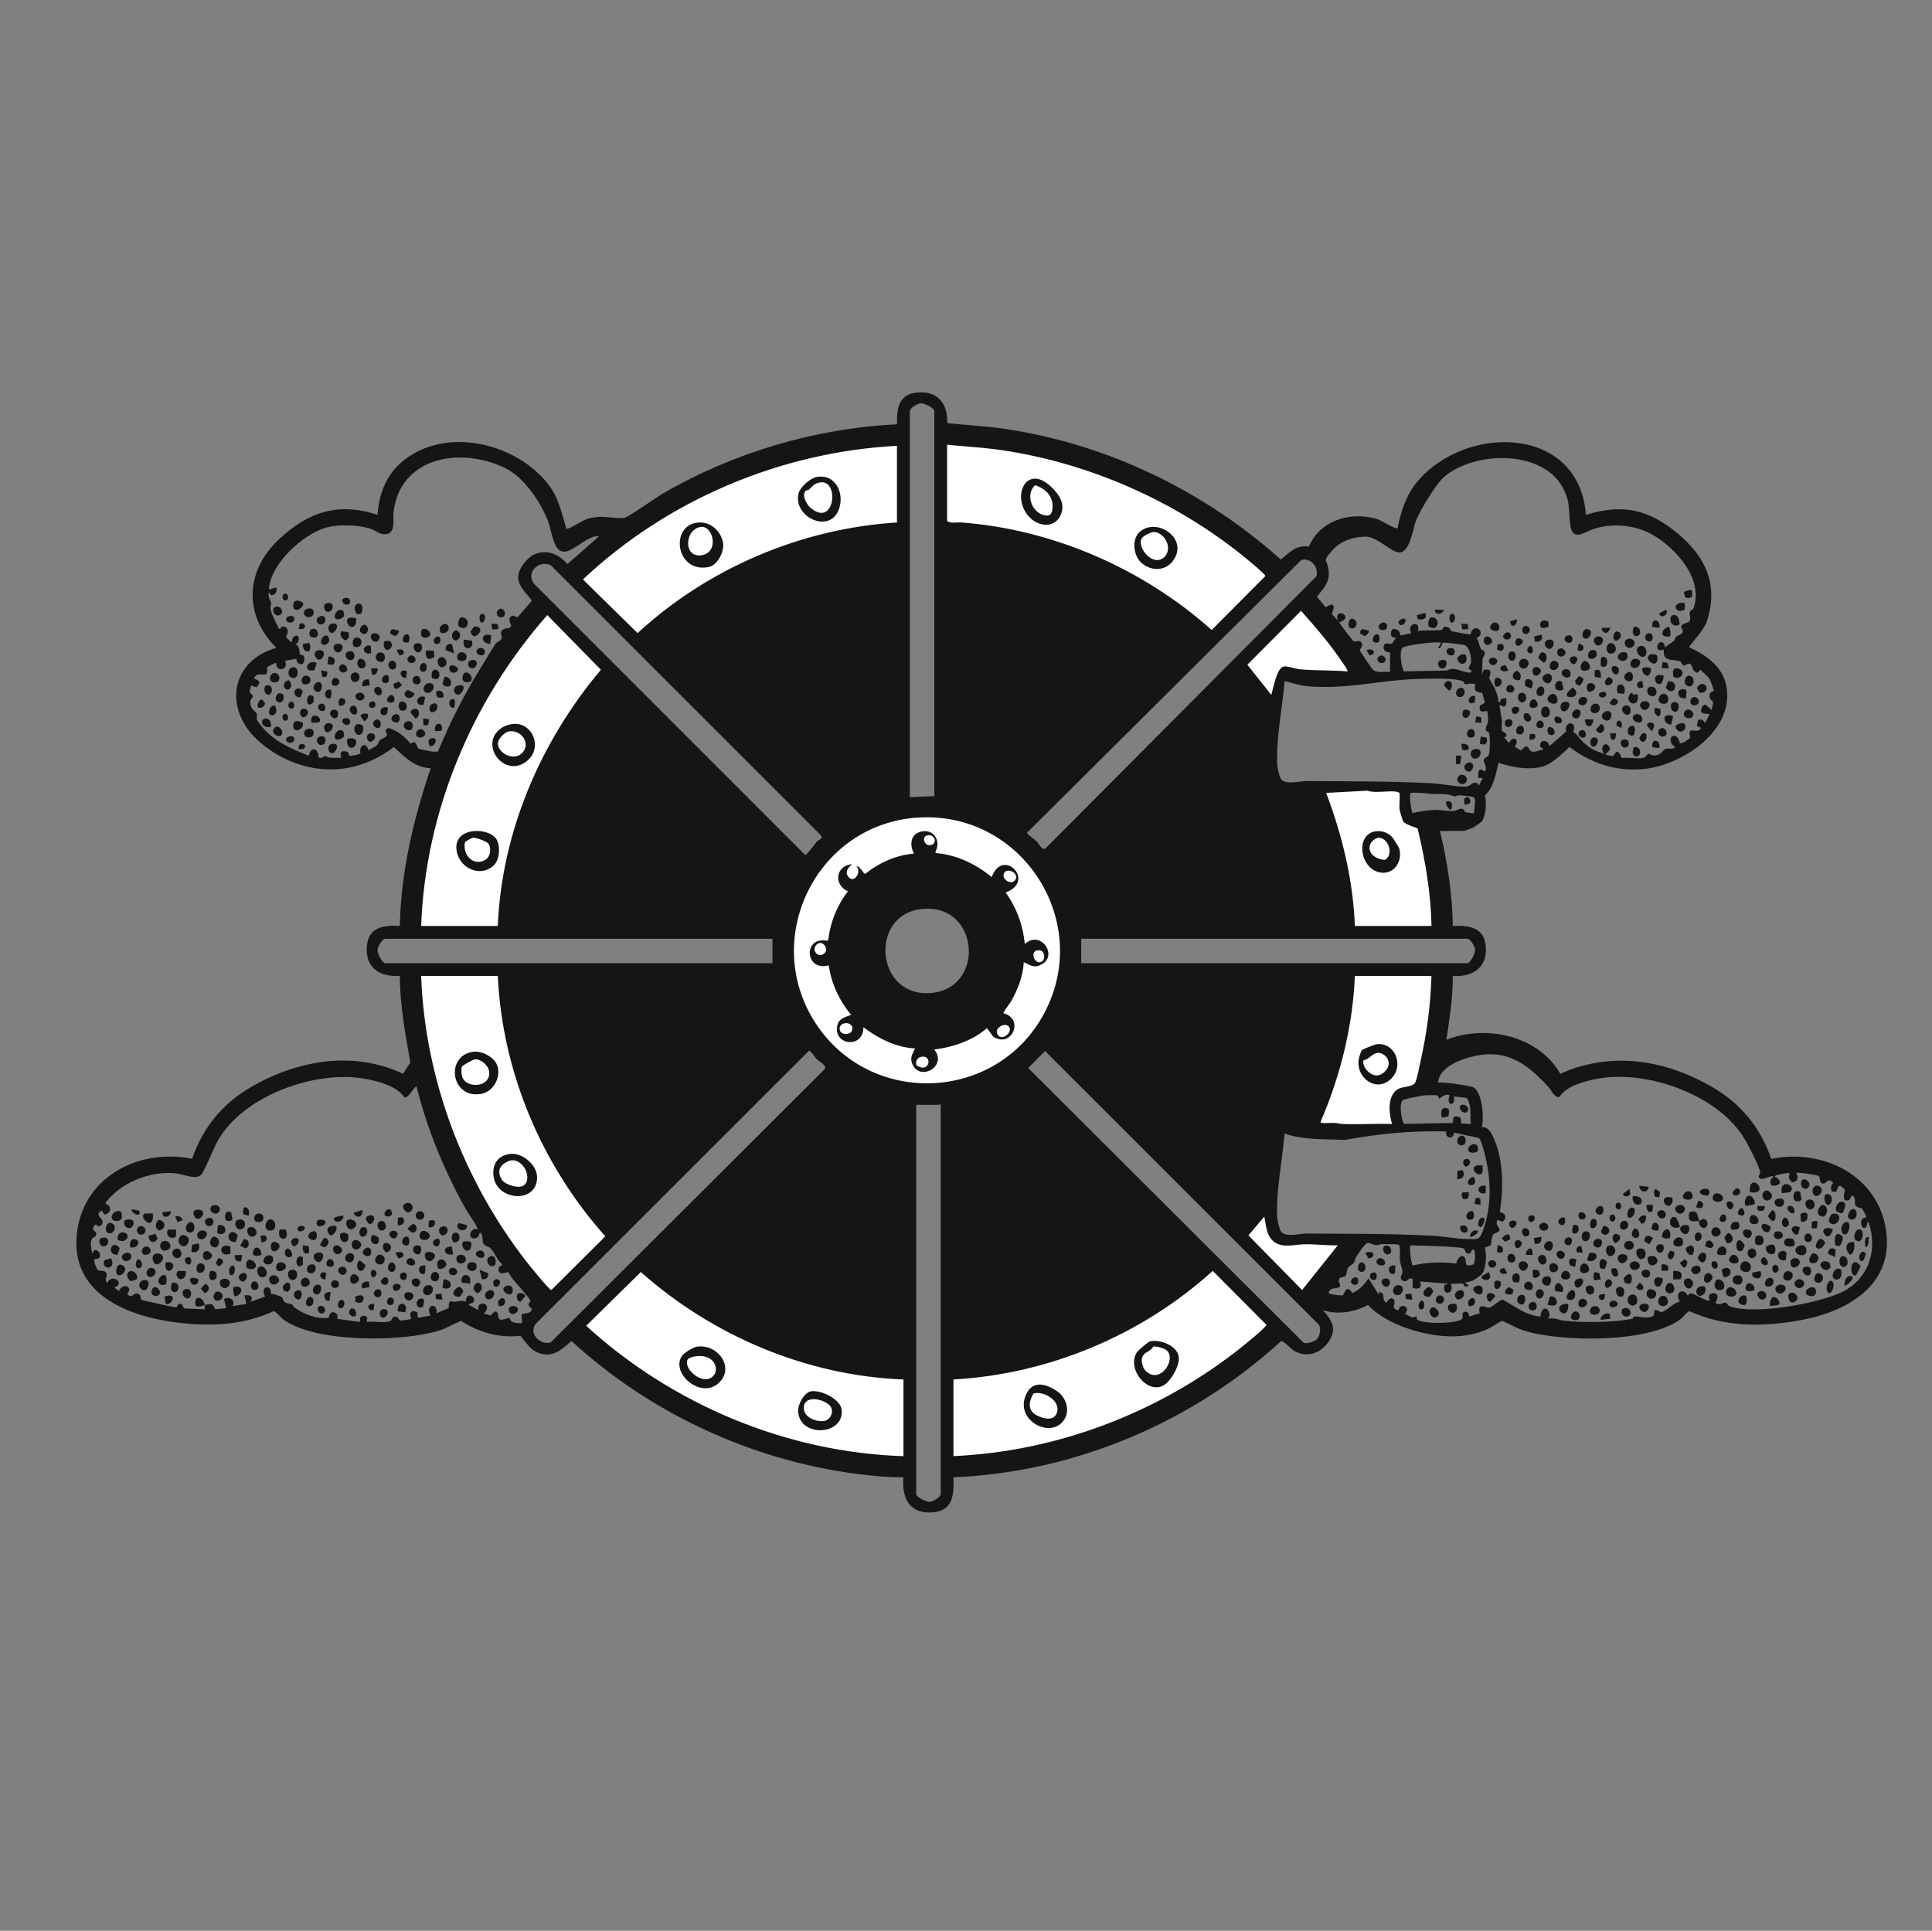 <svg id="Defending_M365__x26__Azure_Kevin_Klingbile" xmlns="http://www.w3.org/2000/svg" version="1.1" viewBox="0 0 333.02 332.85"><rect x="0" y="0" width="333.02" height="332.85" fill="#808080" stroke="none"/><defs><style>.st1{fill:#151515}</style></defs><path d="M163.07 138.48l-.74-63.5c21.32.57 42.15 8.86 57.81 23.22l-46.61 44.78 6.51 5.78 45.24-45.69 5.21 6.26 4.88 7.14c-4.73.77-9.45 0-14.13-.73-.06.83-.51 1.55-.69 2.35-.69 3.08-1.43 8.77-1.33 11.88.03.94.18 3.78.4 4.55.04.15 1.2 1.52 1.36 1.55l4.19-.33c3.86.16 7.72-.31 11.56-.37 1.23-.02 4.99-.23 5.8.47.15.95-.57 2.15-.56 3.12 0 .28.31 1.56.46 1.75h3.75c.69 3.28 1.51 6.53 2 9.85s.65 6.34.95 9.52l-.27.41-65.44-.69c-.27.27 1.03 6.31 1.09 7.28.02.33-.04.51-.17.79l64.78-.73c-.27 2.77-.39 5.56-.76 8.32-.55 4.19-1.55 8.3-2.56 12.4-.82-.03-4.48.53-4.85 1.12-.63 1.02-.06 3.93.09 5.14-.94.39-1.63.17-2.47.18-5.98.08-11.91-.44-17.88-.34-.47 2.64-1.17 5.27-1.31 7.96-.12 2.25-.19 5.7.01 7.9.12 1.32.68 2.63.82 3.96l13.31-.19c.14.12-1.15 1.84-1.32 2.08-1.68 2.34-3.55 4.52-5.38 6.73l-1.83 1.83-45.79-45.88c0 .17-.08.33-.18.46-1.26 1.48-2.47 3.06-3.76 4.51-.16.18-.67.4-.65.45l45.5 45.31c-13.17 12.12-30.38 20.13-48.19 22.48-2.73.36-5.49.47-8.23.76l-.28-64.79-7.17 1.94.38 62.84c-4.07-.28-8.12-.64-12.15-1.34-16.46-2.86-32.05-10.51-44.37-21.72l44.32-45.77v-.36l-3.98-5.12-45.92 45.66c-10.56-11.16-18.11-25.55-21.46-40.58-1.15-5.15-1.78-10.38-2.12-15.64.11-.45 2.65-.31 3.2-.3 12.63.4 25.34.57 37.98.75 7.75.11 15.47.12 23.22.18l-.18-8.08-64.24.55c.83-20.8 8.98-41.08 23.06-56.33l44.67 44.68h.54l5.52-3.41-46.24-45.81c-.03-.14 1.69-1.72 2-2 14.79-13.45 35.22-21.74 55.25-22.48l-.74 63.32h8.08zm3.42 19.15c-8.18-8.62-21.35 3.69-13.43 12.42s21.77-3.62 13.43-12.42z" fill="#fff"/><path class="st1" d="M248.22 143.29c1.27 5.34 2.13 10.83 2.2 16.33 2.96-.11 5.51.26 5.7 3.75s-2.37 5.12-5.7 4.87c.03 3.7-.57 7.37-1.1 11.01 6.79-2.69 15.86-.74 19.64 5.87 1-.47 2.05-.88 3.12-1.19 7.98-2.34 15.78-.69 22.88 3.36 5.02 2.86 8.48 7.01 10.35 12.49 8.83-1.82 18.37 2.8 19.78 12.25s-6.55 14.08-14.83 15.58c-6.44 1.17-12.96 1.19-19.01-1.56-.39 0-1.17 1.06-1.57 1.36-5.54 4.15-20.51 3.97-26.93 1.99-1.33-.41-2.53-1.16-3.8-1.69-.96.41-1.75 1.07-2.72 1.49-3.87 1.68-8.12 1.37-12.09.28-3.01-.82-6.15-2.24-8.34-4.51-2.4 1.26-5.15 1.72-7.77.89 1.66 1.82 2.48 3.35.89 5.56-1.41 1.95-3.66 2.67-5.82 1.48-.57-.31-1.84-1.82-2.28-1.7-15.32 14.03-35.61 22.62-56.47 23.47.11 3.19-.1 5.94-3.94 6.07s-4.97-2.75-4.69-6.07c-2.66.03-5.32-.24-7.96-.58-18.25-2.34-35.74-10.5-49.24-22.9-1.59 1.31-3.01 2.8-5.28 2.17-1.79-.49-2.42-1.79-3.54-3.08-3.65.41-7.18-.58-10.24-2.58-1.27.53-2.47 1.28-3.8 1.69-6.41 1.98-21.24 2.14-26.81-1.92-.42-.3-1.32-1.43-1.68-1.43-5.23 2.37-10.5 2.64-16.15 2.01-9.07-1-19.44-5.11-17.66-16.19 1.51-9.37 10.98-13.89 19.76-12.09 1.87-5.49 5.34-9.63 10.35-12.49 7.95-4.54 17.47-6.19 26-2.17l1.26-1.97c-.89-4.92-1.79-9.89-1.81-14.92-3.43.26-5.97-1.37-5.69-5.04.26-3.37 2.85-3.68 5.69-3.58.18-9.29 2.35-18.42 5.32-27.16-2.7-.1-4.5-1.92-6.35-3.66-5.4 4.15-11.96 5.03-18.23 2.27-2.41-1.06-5.32-3.11-6.87-5.24-4.15-5.68-1.85-12.27 4.85-14.12-5.69-5.67-5.38-13.26.45-18.72 5.02-4.7 10.17-6.46 16.98-4.22.32-4.53 2.15-8.17 6.12-10.49 7.34-4.28 17.67-1.5 22.97 4.8 2.08 2.47 2.47 4.86 3.39 7.81.06.19-.12.34.28.27.77-.13 2.53-1.49 3.72-1.79.44-.11 1.14-.21 1.59-.24 1.18-.09 3.77.36 4.55.15s5.35-3.48 6.62-4.21c12.17-7.04 26.22-11.23 40.32-11.9-.1-2.8.31-5.25 3.58-5.5 3.46-.27 5.18 1.98 5.06 5.3 3.24.33 6.53.49 9.77.96 17.77 2.6 34.41 10.66 47.74 22.55 1.56-1.24 2.59-2.57 4.83-2.24 1.9-4.39 6.77-5.98 11.27-4.88 1.43.35 2.61 1.42 4 1.79.56-2.92 1.53-5.88 3.48-8.17 8.47-9.94 27.84-9.59 29.01 5.79 5.68-1.74 9.94-1.2 14.66 2.31 5.57 4.15 8.56 9.38 6.04 16.47-.03.09-.85 1.35-1 1.57-.25.38-1.95 2.32-1.91 2.49 2.85 1.28 5.67 3.23 6.37 6.48 1.7 7.88-7.84 14.11-14.71 14.55-4.63.3-8.61-1.11-12.28-3.84-1.38 1.21-3.01 2.99-4.84 3.42-2.47.59-5.02.06-7.38-.69-.51 1.86-.85 4.37-2.39 5.61.38 1.09.18 3.63-.54 4.53-.05.07-1.3.94-1.43 1.01-.16.08-1.52.59-1.61.59h-4.13zm-87.17-6.05V70.89c0-.56-1.71-1.39-2.28-1.37s-1.94.8-1.94 1.37v66.53l4.22-.18zm2.2-60.57v13.12c.61.52 1.67.22 2.48.28 15.89 1.21 31.31 7.99 43.13 18.53l9.25-9.29c.06-.36-4.31-3.85-4.96-4.36-11.94-9.27-26.7-15.56-41.76-17.52-2.71-.35-5.43-.48-8.14-.76zm-8.63.19c-20.04 1.03-39.59 9.33-54.14 23.03l9.42 9.25c12.14-11.18 28.17-18.03 44.71-19.07V76.86zm-51.38 15.6c-2.56-.38-5.97 5.1-7.61 1.28-.53-1.22-.73-2.78-1.24-4.08-1.24-3.16-4.07-7.31-7.11-8.86-7.54-3.83-18.31-2.26-19.45 7.53-.13 1.1.41 3.52-1.21 3.75-1.1.16-1.77-.59-2.73-.92-2.05-.69-5.52-.8-7.59-.23-4.02 1.1-9.76 6.29-9.94 10.7l1.28-.37c.14.69-.18 1.47-.99 1.3-.2-.04.01-.46-.29-.38-.28.71.3 1.31.37 1.76.04.31-.16.63-.12.88.18 1.26.98 2.32 1.4 3.52l.35.06c-.07-.5.8-.47 1.03-.16.53.7-.1 1.37-.08 1.54.01.09.7.79.81.85.35.17.08-.56.57-.89 1.02-.69 1.06.95.25 1.35.82.26.67 1.63.76 1.72.17.19.97-.17.71 1.21-.18.94-1.43.38-1.29-.46l-2.02.37c.88 1.57-1.63 2.05-1.47.36-.08-.08-1.47.57-1.57.74-.12.2.24.89-.26 1.2-.48.29-1.45-.49-2.02.73.41.27.99.24.92.91l-.5.63-.97-.34c.08.36-.24.85-.16 1.16.07.27.54.41.5.74-.03.29-.43.48-.44.87-.02 1.47.93 1.56 1.13 2.18.12.37-.07.67 0 .93.05.18.88 1.23 1.08 1.46 1.98 2.32 5.1 3.71 7.9 4.77.28-1.56 1.62-1.43 1.64.19.34.52.88-.09 1.11-.11s.61.26.93.28c.64.03 1.27.01 1.91.01-.33-1.05.06-1.34 1.12-1.02l.28.67c.27.08 1.78-.24 1.9-.4.03-.04-.16-.54.04-.94.49-.97 1.18-.41 1.34.41.42-.33 1.1-.54 1.47-.91.3-.31.34-.7.51-.87.22-.22 1.3-.46 1.2-1.02-.05-.32-.66-.71.32-1.06 1.61.53 2.67 1.42 3.76 2.69 1.14-.8.92.64 1.46.91.1.05 1.84.4 2.13.44.26.04.98.09 1.15-.02 2.02-4.89 4.43-9.66 7.22-14.16.88-1.42 1.81-3.04 2.71-4.4.17-.25.87-.5 1.02-.87.19-.47-.58-1.23.51-1.7.38-.16.83.1 1.15-.5.05-.12-.66-.96-.06-1.61.4-.44.85.24 1.23.06l2.38-2.79c-.92-1.34-2.48-2.51-2.34-4.33.1-1.2 1.5-2.99 2.54-3.53 2.23-1.16 4.43-.19 5.95 1.54l5.41-4.76zm136.36 23.3v-3.3c-.67.03-1.17-.28-1.11-1.01.07-.84 1.26-.38 1.44-.48.08-.05.45-.88.77-.98l-.74-.17c-.29-.2-.3-1.24.13-1.37.75-.1 1.33.36 1.26 1.09l1.93-.37c-.95-1.79 1.73-2.32 1.1-.37.81-.24 3.8 0 4.22-.28.21-.13 0-.51.63-.47.82.06.66.63.97.75.25.09 3.08.61 3.24.57.17-.05.12-.46.28-.66.94-1.23 2.43.62.75 1.29.49.41.52 1.51.79 1.88.15.21.65.18.69.7.03.38-.32.6-.37.92-.13.91.02 1.92-.19 2.84l.39-.89c1.86-.25.86 1.05.93 1.5.03.16.85 1.47 1.02 1.91.28.69.55 1.5.6 2.25.32 0 .23-.48.55-.64.23-.12.49-.1.74-.09.13 1.06 0 1.91-1.1 1.1-.12.16.32 2.23.36 2.66.06.55-.11 1.35 0 1.8.05.22.99.39.74 1.05l-.36.09.82 1.01c.74-1.38 1.96-.71 1.01.64l1.04.63.88-.72c.59.07.54.84 1.11.94.6.1 1.33-.29 1.92-.38-.14-.4-.63-.15-.56-.82.11-1.07 1.6-.69 1.57.27l2.95-2.57c-.47-1.22 1.04-2 1.34-.78.09.36-.23.71-.07.97.06.1.34.16.47.32 1.25 1.7 2.66 2.8 4.77 3.34-1.04-1.22.59-2.58 1.02-.72l-.84.9c.42-.01.93.29 1.34.2.3-.07.62-1.8 1.53.37 1.1-.16 2.61.18 3.64-.02.51-.1.68-.66.95-.7s.53.36 1.17.27c1.16-.16 1.31-.93 1.7-1.09.51-.21 1.22.1 1.79-.3-2.04-1.35.11-3.37.75-.74.26.19 1.62-.65 1.73-.89.09-.2-.22-.93.12-1.27.83-.1 1.28.38 1.81-.48l-.72-.29.19-1.06c.76-.21.82.06 1.26.52l.74-1.56c-.32.03-1.29-.05-1.45-.3-.19-.29.26-1.47.79-1.27l1.02.92c.02-.5.29-1.02.19-1.52-.03-.12-.68-.25-.56-1.13.09-.61.65-.56.73-.67.06-.09-.57-1.78-.75-2.06-.37-.58-1.09-1.05-1.53-1.59l-.52.53c-1.07-.18-.72-1.39-1.4-1.56-.43-.11-.59.38-.98.29-.37-.09-.38-.65-.63-.72-1.21-.37-3.09.16-2.8-2.02-1.91.76-1.02-1.96-.07-1.12.23.2.24.8.35.75.39-.5 1-.71 1.46-1.11.18-.16.18-.52.33-.68.54-.55 1.73-.35.9-1.76.22-.69 1.11-.54 1.43-.96.36-.48-.07-.98.08-1.56.11-.41.53-.38.63-.66 1.78-5.02-2.96-10.29-6.95-12.62-3.03-1.77-7.02-2.16-10.36-1.03-1.33.45-3.45 2.15-3.89-.5-.41-2.49.08-3.92-1.23-6.48-3.5-6.82-15.37-6.51-20.57-2.01-1.37 1.18-4.13 5.73-4.82 7.48-.56 1.44-1.02 5.35-2.75 5.52-1.47.14-3.9-2.77-6-2.72-2.29.06-4.42.81-5.88 2.57-1.55 1.87-.73 1.27-.47 3.05.32 2.19-.75 3.17-1.99 4.73l1.46 1.77c.17.12.88-.62 1.26-.35.5.35-.18 1.32-.14 1.52s.86.89.98 1.22l-.07-.79c.29-1.3 2.83.24.34 1.06.06.2 2.3 3.12 2.47 3.23.36.24.92-.28 1.3.16.57.67-.28 1.22-.19 1.47.07.19 2.07 3.16 2.22 3.3.69.62 2.15.3 3.02.38zm-15.29-19.23l-47.3 47.04c.45.6 1.13.95 1.66 1.46.41.39.92 1.68 1.56 1.21l46.7-46.91c.34-1.62-.92-3.18-2.61-2.81zm-82.74 48.03c.11-.19 0-.47-.15-.63L94.9 97.41c-2.29-.92-4.53 1.61-2.58 3.5l46.34 46.35c.25.22.29.04.45-.11.56-.52 1.2-1.52 1.74-2.11.22-.24.7-.44.72-.47zm90.68-28.8c.17-.15-.72-1.37-.88-1.6-2.07-3.11-4.62-6.07-7.11-8.86l-9.25 9.29 4.12 5.2c.34-1.05.92-4.59 2.1-4.88.57-.14 2.14.4 2.86.47 2.71.26 5.46.12 8.16.37zM85.8 159.63c.69-16.28 7.39-31.83 17.78-44.17l-9.24-9.42c-12.99 14.73-21.02 33.83-21.75 53.59H85.8zm162.61-48.82c-.42-.31-6.1.38-6.61.82-.67.59-.28 3.33.21 4.11l7.42-.15c1.34-.82 2.63.45 4.12.36.24-.5-.37-.57-.38-.66-.04-.35.31-.72.37-1.1.13-.82-.23-2.82-1.19-3.01-.49-.1-3.35-.47-3.64-.38-.18.05-.21 1.1-.85.93l.55-.91zm4.07 7.12c-.07-.04-.08-.34-.34-.48-1.26-.62-6.06-.46-7.68-.41-6.66.2-12.21 1.84-19.06 1.27-1.38-.11-2.64-.59-3.97-.9-.4 4.81-1.45 9.56-1.28 14.4.05.55.36 2.04.65 2.47.74 1.1 3.25.36 4.39.37 7.21.05 14.44 0 21.66.38 1.72.09 4.29.65 5.88.57.87-.05 1.44-1.38 2.2-.2l.64-1.28h-.74c-.08-1.03-.02-2.01 1.1-1.1.56-.8-.31-1.55-.16-2.07.11-.39.67-.45.81-.68.25-.42.3-3.33.09-3.9-.09-.24-.5-.16-.56-.6-.07-.52.3-.85.37-1.29.05-.3-.04-1.8-.17-1.92-.08-.07-1.61.67-1.2-.92l.85-.48-.48-1.73c-1.86-.03-1.11-1.37-1.19-1.46-.28-.31-1.6.08-1.8-.04zm-11.23 21.6c-.1-.86.07-1.87 0-2.75-.12-.18-.25-.24-.46-.28-1.51-.28-3.56.31-5.13-.19l-7.07.38c2.78 7.32 4.65 15.07 4.95 22.94h13.21c-.11-5.65-1.07-11.28-2.38-16.76-.13-.22-1.98-.61-2.47-1.24-.14-.17-.62-1.84-.65-2.1zm8.93-2.41c-1.12-.37-2.02-.19-3.15-.25-1.3-.08-2.62-.31-3.95-.18-.11 1.21.09 2.33.37 3.49 1.2-.3 2.7-.53 3.94-.56 1.02-.03 2.31.26 3.13.2.59-.04 1.17-.66 1.75-.28.11.07.11.34.33.45.18.09 1.45.25 1.51.19-.12-.65.47-2.34-.12-2.77-.15-.11-2.26-.32-2.52-.3-.81.09-.23.37-1.28.02zm-92.29 3.84c-17.62 1.39-27.05 21.67-16.81 36.16 9.56 13.53 30.14 12.65 38.47-1.65 9.35-16.06-3.25-35.96-21.66-34.5zm-24.74 20.87H66.44c-.56 0-1.34 1.38-1.37 1.94s.81 2.28 1.37 2.28h66.71v-4.22zm53.22 4.22h66.53c.56 0 1.39-1.71 1.37-2.28s-.8-1.94-1.37-1.94h-66.53v4.22zm-100.57 2.2H72.59c.66 17.75 7.26 35.21 18.1 49.17.51.65 4 5.02 4.36 4.96l9.29-9.25c-10.97-12.27-17.77-28.32-18.53-44.87zm160.95 0h-13.21c-.37 8.62-2.47 17.16-5.88 25.05-.04.38.02.24.27.28.66.09 1.5-.04 2.2 0 .41.02.8.17 1.28.19 2.84.1 5.7-.09 8.54 0-.55-1.81-.89-4.91 1.04-6.03.84-.49 2.65-.31 3-1.22s.63-2.53.86-3.54c1.09-4.78 1.75-9.82 1.89-14.72zM139.48 181.1l-47.17 47.15c-1.2 1.67.83 3.7 2.61 3.18l47.23-47.12c.46-.65-.91-1.25-1.3-1.65-.46-.47-.79-1.16-1.37-1.56zm87.58 49.68c.46-.51.76-1.99.16-2.52l-47.08-47.07-2.92 2.92 47.51 47.39c.6.24 1.94-.27 2.34-.71zm78.61-28.02c-.74-.09-2.1.96-2.49.18-.18-.36.32-.46.22-.91-.26-1.18-1.92-4.36-2.58-5.51-4.47-7.74-16.87-12.15-25.43-10.56-2.22.41-5.31 1.19-6.6 3.14l-.24.05c-.9-.35-1.12-1.21-1.68-1.81-3.91-4.2-7.38-6.69-13.39-5.12-2.17.57-5.34 1.85-5.61 4.39.93 0 1.9.07 2.82.21.77.12 2.46.37 3.11.57 1.68.51 2.08 5.47 1.6 6.93 1.22-.16 1.83 1.31 2.23 2.26 1.54 3.62 1.52 8.59.89 12.41 1.02.09 1.31 1.08.43 1.63l-.8-.34c-.55.78.39 1.49.35 1.72-.08.47-.95.59-1.1.79-.32.41-.29 1.4-.44 1.9l-1.01.37c.35 1.16.21 3.7-.54 4.64-.05.07-1.3.94-1.43 1-.42.22-1.05.34-1.52.41l.73.46c-.81.67-.8-.22-1.04-.28-.52-.14-1.48.1-2.07 0 .72 1.91-1.63 2.2-1.08.21l.71-.21-4.95-.37c.48 1.14-.28 1.4-1.27 1.09v-1.55l-.63-.09c-.19.64-1.2.65-1.38.06-.14-.44.26-.76.26-1.18 0-.58-.38-1.33-.44-1.93s.14-2.52-.19-2.75c-.94-.15-1.91-.08-2.86-.09-.38 0-.74.2-1.08.18-.47-.02-.91-.44-1.47-.36-.45.06-1.55 1.83-1.9 2.33-.25.36-.28.87-.46 1.11s-.77.42-1.02.9c-.22.42-.15 1.01-.37 1.28-.25.31-.68.15-.95.38-.65.57.24 1.09-.06 1.53-.85.55-1.44-.11-1.94 1 0 .31 2.08.56 2.44.47.27-.07.6-2.14 1.68-.39 1.2-.55 2.07-1.43 2.76-2.55l1.83 2.94-.09-.55c1.49.11.29 1.25 1.38 1.83.67-1.37 1.82-.77 1.2.66l.17.35c.96.7.64-.13 1.1-.37s1.02.02 1.1.55l-.36.83c.44-.01.85.46 1.22.5.21.02.72-.21.8-.13.04.04-.1.42.11.57 1.08.75 7.45.7 7.75-.31l.02-.87c.51-.52 1.17-.1 1.13.6l1.83-.55c-.51-2.06 1.24-.87 1.65-.98.52-.14 1.86-1.38 2.29-1.39 2.14 1.16 3.93 2.69 6.51 2.93.06-.75.47-1.88 1.3-1.15.3.58.45 1-.01 1.52 1.04-.26 1.99.26 2.86.35 2.94.33 8.85.32 11.7-.36.16-.04.06-.36.4-.38.98-.07 2.17.52 3.3-.14l.11-.94c.48-.19.84.4 1.28.3.87-.21 2.04-1.63 3.11-1.78-1-1.51.52-2.52 1.3-1.09.1.07.31-.36.6-.34.65.06 2.14 1.11 2.97 1.26.57.1-.17-.49.26-1.03.32-.39.99-.31 1.31.05.08.55-.03.93-.37 1.34.78.57 1.32-.05 1.74-.02.4.03.34.46.71.6 4.15 1.6 15.53-.45 19.58-2.5 4.53-2.3 6.05-7.35 4.39-12.03-.33.02-.12.5-.35.84-.59.84-1.32-.75-.65-1.39.21-.2.5-.1.64-.27 0-.16-.61-1.33-.72-1.44-.26-.24-.8-.06-1.14-.57-.3-.47.24-1.28-.63-1.75l-.45.83c-1.33.43-.9-.98-.76-1.81-.98-.97-1.08-.85-1.47.4l-.72-.05c-.36-.26-.21-1.24.19-1.48-1.06-1.17-1.1.33-1.89.07-.54-.17-.36-1.14-.6-1.27-.4-.21-3.67-.72-3.92-.54.48.77.34 1.45-.62 1.62-.2-.04-.54-.51-.6-.71-.14-.48.38-.94-.15-.91-.38.02-1.8.3-2.12.45-.5.24.2.34.37.54.14.16.39.53.35.72-.23.44-1.28.7-1.56.31-.31-.67.1-1 .47-1.48zm-270.34 22.2c1-.22 1.35-.37 1.76.75l1.91-.2-.38-1.53c.82-.66 2.04.19 1.48 1.17l2.38-.37-.37-1.47c.98-.1 1.63.02 1.1 1.1l2.49-.91c-.99-1.75 1.17-2.31 1-.37.24-.21 1.62.32 1.83.46.26.17.24.59.5.83.43.39.99.26 1.33.46.17.1.23.42.39.53 1.79 1.21 3.72 2 5.93 1.77.09-1.03.75-1.3 1.49-.55l-.02.73 3.87.54.07-.79c.38-.39.91-.42 1.22.06l-.1.73c1.07-.23 3.19.3 4.08-.19.3-.16.26-.69.79-.74.66-.07.63.64.9.69.13.02 1.88-.23 1.94-.31-.51-.97 0-1.68 1.02-1.11l.08.93 2.2-.37c-1.07-1.9 1.33-2.43 1.01-.37.28-.22 1.99-.81 2.08-.95.14-.24-.11-.93.4-1.18.94.36 1.52-.31 2.57.11.01-2.04 2.12-.71 1.24.14-.21.2-.7.08-.69.41l1.65.92c-.47-1.98 2.71-1.21.92.55l1.18.35c1.37-1.75 1.24.33 1.41.55.39.49 1.6-.18 1.7-.15.19.05.29.47.49.62.46.34 1.27.29 1.82.29l-.1-1.48c.19-.26 1.61-.05 1.74-.84.06-.33-.56-.51-.54-.89 0-.25.32-.43.35-.59.05-.28-2.66-3.3-3.09-3.82-.19-.23-.7-1.13-.76-1.17-.07-.05-1.21.48-1.55 0-.27-.39-.11-1.14.47-1.12v-.26c-.78-.63-1.35-2.15-2.01-2.76-.33-.31-1.01-.38-1.2-.82-.22-.5-.02-1.27-.46-1.83-.35.01-.18.56-.49.75-1.31.83-1.87-.74-.61-1.4.18-.09.75.28.54-.17-.52-1.1-1.59-2.48-2.23-3.64-3.56-6.46-6.47-13.5-8.23-20.68-.35-.32-1.33 1.95-2.09 1.82-1.43-1.99-4.39-2.77-6.72-3.2-8.55-1.59-20.96 2.81-25.43 10.56-.61 1.05-2.49 5.67-2.96 6.03-1.07.84-3.07-.2-4.4-.32-4.35-.4-9.34 1.53-11.99 5.03v.26c1.13.35.9 1.66-.25 1.82l-.49-.71c-1.41 1 .45 1.2.16 2.25-.05.18-.29.44-.47.48-.46.11-.62-.54-.88-.17-.76 1.1.36.84.28 1.55 0 .48-.58.5-.74.79-.39.72-.06 1.67 0 2.43.28.07.14-.25.31-.38.64-.46 1.45.76.93 1.25-.53.35-.96-.06-.84.64.05.28.43 1.25.61 1.43.26.26 1.14-.08 1.47.54.29.54-.46 1.22.17 1.65.81-1.7 3.21.14 1.19.83l.83.64c.16-.82 1.45-1.28 1.72-.43.18.56-.53.82-.17 1.07.8.56.84-.27 1.51-.25.88.15.63.97.7 1.06.08.09 1.89.45 2.3.55.6.15 3.46.82 3.81.77.17-.03.21-.81.93-.55l.4.74 3.56.17c-.02-.24.03-.5 0-.73-.6.13-1.69.71-1.63-.46.07-1.42 1.48-.76 1.63.46zm212.49-36.12c-.1-.06-2.16-.04-2.42 0-.46.05-3.42.64-3.6.8-.67.59-.28 3.33.21 4.11l8.42-.16.08-.93c.24-.35 1.12-.21 1.3.2l.07.83 1.66.09c-.23-1.56.25-3.1-.73-4.5l-2.21-.27c.39 1.82-1.43 1.73-.74-.18-.71-.46-1.65.56-1.74.55-.16-.02-.21-.46-.31-.52zm-89.89 1.62v67.08c0 .56 1.71 1.39 2.28 1.37s1.94-.8 1.94-1.37v-67.26c-.13-.05-.22.18-.28.18h-3.95zm91.39 4.59c-5.9-.17-11.74.4-17.52 1.47-3.5-.19-7.04.05-10.38-1.11-.4 4.81-1.45 9.56-1.28 14.4.05.55.36 2.04.65 2.47.74 1.1 3.25.36 4.39.37 7.21.05 14.44 0 21.66.38 1.91.1 3.97.49 5.87.56 2.08.07 2.35.24 3.02-1.76 1.16-3.46 1.26-6.84.72-10.42-.13-.89-.97-4.85-1.55-5.24l-4.28-.91c-.04 1.4-1.73.83-1.31-.21zm-18.72 19.64c-1.88.04-3.72-.21-5.61-.19-1.74.01-3.88.75-5.41-.45-1.32-1.03-1.34-2.82-1.65-4.32l-2.74 3.24 9.25 9.42 6.15-7.7zm21.8.59c-.47-.43-8.12-.55-9.32-.59-.11 1.21.09 2.33.37 3.49 2.47-.62 5.07-.64 7.6-.36-.03-.77 1.03-1.89 1.48-.93.35.75-.32 1.66 1.52 1.06.26-.88.27-1.64.04-2.53-.58-.15-.39.75-.97.71-.66-.05-.59-.73-.72-.85zm-88.05 35.74c17.69-.78 34.99-7.35 48.9-18.18.67-.52 5.11-4.07 5.04-4.46l-9.25-9.29c-12.18 11.04-28.2 17.8-44.69 18.72v13.21zm-8.63-13.21c-16.68-.64-32.86-7.51-45.26-18.52l-9.42 9.26c14.81 13.55 34.51 21.84 54.69 22.48v-13.21z"/><path class="st1" d="M251.73 190.66c-.39.56.73 1.56 1.19.91.55-.78-.8-1.46-1.19-.91zm-2.08 1.78l.14-1.06c-.97-1.03-1.72.27-1.18 1.27l1.04-.21zm70.31 27.36c-1.28.74-1.18-3.91.77-1.53l-.77 1.53zm-18.37-.75c-.33.46-1.93.28-1.58-.93.42-1.44 2.45-.31 1.58.93zm-20.21 4.12c.85-.08.98.99.71 1.61l-.58.32c-1.18-.06-1.32-1.82-.13-1.94zm28.37-7.06c-1.15-1.13 1.71-2.38 1.62-.42-.04.89-1.22.81-1.62.42zm7.07-6.7c.74.74-.54 2.28-1.44 1.34-.36-.43.05-.92.25-1.34.28-.27.92-.27 1.19 0zm-20.75 11.17c.94-.23 1.69 1.47.66 1.78-1.38.41-1.49-1.57-.66-1.78zm17.98-12.85c1.16-.11 1.11 1.92.14 2.01l-.56-.17c-.57-.46-.17-1.53.42-1.83zm2.48 1.05c-.4-.7.67-2.28 1.45-1.35.28.24-.24 1.58-.38 1.67-.25.18-.99-.18-1.07-.33zm-23.47 2.55c-.23-.29-.21-.84-.24-.87-.11-.1-2.2.79-1.62-1.44.44-.24.86-.26 1.26.06l.46 1.38.73-.37c1.37.41.35 2.43-.59 1.24zm8.57-5.82c0-.44-.05-1.15.27-1.47.96-.97 2.73 2.03-.27 1.47zm-24.28 9.2c.76-.21 1.43.75.88 1.44-1.1 1.37-2.03-1.11-.88-1.44zm24.96-7.04l-1.4.21c-.47-.8.25-2.31 1.08-1.55.31.28.74.99.32 1.34zm17.98 4.28c1.3-.33.89 2.87-.42 1.83-.52-.41-.09-1.7.42-1.83zm-33.62 11.43c.95 0 1.26 1.79 0 1.79s-.95-1.79 0-1.79zm-3.26-6.54c-1.02 1.07-2.23-1.87-.42-1.61.76.11.85 1.17.42 1.61zm33.21 1.91c.24-.07.55-.09.71.14.25.74.03 1.83-.92 1.67-.85-.14-.52-1.61.22-1.81zm-9.49-13.06c-.52-2.76 2.78-1.25 1.39-.17l-1.39.17zm12.48 8.45c.04.84.11 1.64-.64 2.2-1.09-.77-.92-2.47.64-2.2zm-20.23 5.71c1.37-.26 1.3 2.01-.14 1.55-.86-.28-.74-1.38.14-1.55zm18.17-6.78c.24.42-.12 1.67-.63 1.76l-.59-.18c-.14-1.08-.11-2.6 1.22-1.58zm.72-2.4c.93-.08.47 2.08-.21 2.13-.99.07-.81-2.05.21-2.13zm-77.3 10.88c1.36-.06.91 1.81-.15 1.72s-.81-1.67.15-1.72zm47.94-11.58c.21.19.76 1.45.6 1.6-2.52.62-1.69-2.57-.6-1.6zm20.74-4.62l.62.05.27 1.38-.41.34-.6-.06c-.57-.29-.52-1.53.13-1.72zm-11.83 16.72c.89-.79 2.34 1.26.78 1.44-1.17.13-1.34-.94-.78-1.44zm11.29-8.44c.2.28.39.93.06 1.16-2.28.65-2.1-1.98-.06-1.16zm3.58-7.62c-.59-.61-.1-2.01.87-1.52 1.2.6-.19 2.23-.87 1.52zm-8.29 8.88c.76-.37 1.52-.71 1.63.46.14 1.42-1.9.99-1.63-.46zm-13.65 5.51c.72-.2 1.37.68.95 1.32-.85 1.33-2.18-.98-.95-1.32zm-5.32-3.65c1.14 1.13-1.64 2.45-1.4-.02.39-.21 1.07-.31 1.4.02zm17.42-3.7c1.59-.54 1.58 2.3-.22 1.46-.13-.39-.24-1.3.22-1.46zm9.75-4.83c-1.08 1.05-2.1-1.22-.77-1.43.91-.14 1.19 1.02.77 1.43zm-8.54-1.47c-.76-.76.29-2.38 1.25-.97.52.76-.66 1.57-1.25.97zm8.48 9.28c1.6.21.82 2.33-.56 1.6-.3-.43.07-1.38.56-1.6zm-4.72 1.18c-1.44.52-1.99-1.61-.27-1.58l.41.34-.14 1.24zm-23.76 6.42c-.5-.5-.2-1.63.69-1.35 1.59.49.26 2.3-.69 1.35zm3.71-2.47c.81-.06 1.3 1.63.18 1.8-1.36.06-.92-1.74-.18-1.8zm-18.13 3.65c.25-.05.54-.09.7.14-.07 3.15-3 .33-.7-.14zm49.29-16.13c.8-.74 1.32.24 1.02 1.11-.36.57-1.1.69-1.41 0-.05-.23.24-.96.39-1.1zm-11.38 11.83c-.48-.46.07-1.6.88-1.35 1.33.41.12 2.32-.88 1.35zm3.83 2.6c-.63-1.02 1.88-1.97 1.63-.26-.14.95-1.44.56-1.63.26zm3.97-5.44l.2.74c-.51.91-1.52.55-1.78-.36.14-.78 1.03-.73 1.58-.38zm-9.09 4.04c.64-.63 2.16-.06 1.25.98-.73.83-2.01-.22-1.25-.98zm-12.57 1.37c-1.35 1.21-2.09-1.55.05-1.34.43.27.26 1.06-.05 1.34zm-3.83-9.65c.29.18.6 1.68-.79 1.44s-.25-2.07.79-1.44zm-10.13 2.77c.75-.02 1.07.66.53 1.24-1.11 1.19-2.26-1.2-.53-1.24zm-6.79 1.62c.74-.19 1.49 1.3.48 1.6-1.46.43-1.24-1.41-.48-1.6zm37.09-.7c.88.85-1.33 2.32-1.42.58-.04-.81.93-1.06 1.42-.58zm-14.59-11.2c.61-.61 1.83.25 1.52.87-.34.57-1.57.52-1.73-.13-.03-.23.04-.58.2-.74zm4.87 9.65c-1.58.9-1.22-3.51.41-.96.02.2-.32.91-.41.96zm-32.13 9.35c-.31.26-1.03.12-1.41.03l.35-1.37c.8-.49 1.62.87 1.06 1.34zm-21.56.64c.11-.11.42-.23.57-.2.73.36 1.26 1.31.3 1.72-.67.28-1.45-.92-.86-1.52zm71.49-7.24c-.96.55-1.46-1.22-.6-1.79 1-.1 1.27 1.41.6 1.79zm-9.66 4.65c.86-.54 1.99.75.96 1.42s-1.47-1.1-.96-1.42zm-3.34 2.18c-.19-.91.41-2.19 1.29-1.2.28.32.52.72.1 1.03l-1.39.17zm-30.33.03c1.31-.19 1.34 1.73-.22 1.44-.79-.14-.62-1.32.22-1.44zm22.28-5l-.3-1.27c1.69-1.26 2.26 1.38.3 1.27zm-15.48-2.71c1.01-.19 1.57 1.07.47 1.41s-1.65-1.18-.47-1.41zm-1.11-3.49c1.42-.42 1.59 1.64.16 1.44-.81-.11-.89-1.22-.16-1.44zm-18.17 3.48c.68-.19 1.43.53.87 1.25-.9 1.16-2.12-.91-.87-1.25zm-15.77 6c-.58.34-1.72-.24-.88-1.16.65-.71 1.12-.46 1.42.37-.19.13-.47.74-.54.78zm48.72-10.47c-.86-.89.64-2.24 1.29-.82.34.76-.84 1.27-1.29.82zm2.13 3.32c-.68.08-1.66.22-1.36-.71.44-1.37 2.16-.63 1.36.71zm-30.85 3.73c1.21-.24.9 1.47.3 1.58-1.04.19-1.51-1.35-.3-1.58zm13.23 3.43c-1 .24-1.13-.28-1.22-1.15.15-.39.52-.57.93-.45.69.31.56 1.01.29 1.6zm22.74-6.81c-.87.88-1.83-.85-.87-1.33.89-.45 1.46.74.87 1.33zm-12.83 3.87l-1.26.03v-1.47c1.09-.08 1.86.3 1.26 1.44zm-38.72 4.28c.21.13.27.9.05 1.18-.89 1.08-2.09-.84-.99-1.17.21-.06.78-.11.94-.01zm3.19-2.92c.45-.41 1.4-.43 1.44.41.1 1.76-2.24.32-1.44-.41zm45.7 2.84c-.89-1.01 1.81-2.67 1.16.06-.22.33-.88.14-1.16-.06zm-26.29-7.48l.39-1.24c2.2-.43 1.21 2.04-.39 1.24zm-6.67-3.27c1.3-.25.88 2.41-.41 1.45-.68-.5-.13-1.35.41-1.45zm30.74.3l-.41-.96.65-.79c1.16.34 1.05 2.01-.24 1.75zm17.15-8.39c1.04-.34 1.34 1.28.51 1.81-.76.23-1.11-1.61-.51-1.81zm-24.57 3.06c-.97.96-2.26-.92-.73-1.21.84-.16 1.26.69.73 1.21zm22.66 11.93c-.41-.39.14-1.73.88-1.34 1.13.6.11 2.26-.88 1.34zm3.04.09c.44.57-.15 2.08-.6 1.97-1.04-.56-.05-2.8.6-1.97zm-21.93-1.28c.15-.15.54-.25.74-.2l.47.47c.17.68-.93 1.7-1.42.85-.09-.27 0-.91.21-1.12zm17.71-14.96c-.49.51-1.3.04-1.25-.78.08-1.48 2.13-.12 1.25.78z"/><path class="st1" d="M290.19 211.23c.75-.23 1.17.19.94.94-.47 1.54-2.48-.46-.94-.94zm11.65-1.66c.97-.6 2.09 1.55.43 1.46-.98-.05-.66-1.32-.43-1.46zm8.92 12.23c-.73.72-1.94-.26-1.19-1.01s1.94.26 1.19 1.01zm-19.27-16.24c.58.6.24 1.41-.77 1.24-1.49-.25.02-2.02.77-1.24zm-25.89 10.81c1.02-.29 1.31 1.4.48 1.61-.76.19-1.47-1.32-.48-1.61zm7.52-4.05c1.25-.4 1.21 1.63.15 1.64-.82 0-.79-1.43-.15-1.64zm13.44 8.08c.18.26-.17 1.09-.43 1.28-1.09.81-1.69-2.26.43-1.28zm-6.54.66l-.15-.68c.98-1.28 1.68-.79 1.3.74-.23.33-.88.14-1.16-.06zm-12.6-3.23c1.01-.34 1.55.99.8 1.36-1.29.63-1.4-1.15-.8-1.36zm39.85-9.98c-.1.12-.31.15-.45.2-.91.07-1.5-1.3-.12-1.43.92-.09 1.01.72.58 1.23zm-36.36 14.56c.86-.15.92 2.1-.55 1.61-.8-.26.14-1.54.55-1.61zm-18.68.2c.65 1.02-1.22 2.13-1.42.75-.11-.79 1.11-1.23 1.42-.75zm61.44-9.01c.38-.12.75.34.94.63-.19.49-.69 1.2-1.31 1-.69-.22.02-1.52.37-1.63zm-14.09 4c-.29.46-2.2.2-1.28-1 .63-.83 1.71.32 1.28 1zm-29.2 1.72c.51.52.32 1.3-.6 1.25-1.42-.08-.33-2.2.6-1.25zm-1.08 3.42l-1.18-.15c-.22-.64-.16-1.27.57-1.43.55.38 1.01.93.61 1.58zm24.01-6.74c1.07-.31.98 1.15.31 1.61-.39.11-.78-.36-.96-.66-.05-.27.37-.88.65-.95zm-13.4 9.54c1.01-.35 1.54.98.79 1.35-.96.48-1.67-1.06-.79-1.35zm7.93-12.16c-.46.26-.94.14-1.37-.15.06-1.67 1.8-1.84 1.37.15zm-12.69.24c1.58-.47 1.09 1.96-.13 1.35-.56-.28-.47-1.17.13-1.35zm7.72-6.14c-.91.61-1.59-.31-1.43-1.24.88-.18 1.9.3 1.43 1.24zm22.55 1.17c1.06-.18.76 3.43-.68.98l.68-.98zm-17.21-2.2c.19.37.12.86-.16 1.18-.92 1.06-2.38-1.77.16-1.18zm-14.54 15.23c1.21-.41 1.48 1.17.68 1.43-.96.31-1.34-1.2-.68-1.43zm19.31-3.3c.61.96-.8 1.8-1.35.89s1.06-1.35 1.35-.89zm-31.2 2.7l-.9-.06c-.99-1.84 1.79-2.18.9.06zm21.26 3.74c1.25-.37 1.58.65.61 1.34-.84.15-1.57-1.05-.61-1.34zm-11.56 1.27c.87-.23 1.38 1.75-.22 1.45-.89-.17-.35-1.3.22-1.45zm40.03-16.88c.22.85-.14 1.6-1.09 1.36l-.08-1.21c.34-.37.75-.39 1.17-.16zm-34.86 9.49c-.3.09-.75.09-.87-.27-.31-1.18.43-1.96 1.23-.85l-.37 1.13zm15.04-2.39c-.47.27-1.4-.73-.99-1.26l.6-.34c.84-.12.86 1.1.39 1.6zm-28.99 7.03c.39.25.22 1.93-.66 1.5-1.1-.54-.25-2.07.66-1.5zm19.04-11.58l.54.16c1.2 2.36-2.19 1.63-.54-.16zm-8.94 8.82c.5.71-1.3 2.48-1.41.46.11-.55 1.12-.86 1.41-.46zm-8.84.58c.45.45.37 1.39-.55 1.21-1.46-.29-.31-2.08.55-1.21zm39.45 1.44c.97-.27 1.59 1.13.47 1.42-.68.18-1.47-1.15-.47-1.42zm-30.09 1.49c.97.99-1.27 1.97-1.26.6 0-.69.83-1.03 1.26-.6zm25.49-13.41c.25-.08.74-.09.9.14.29.91 0 1.13-.88 1.18-.94.05-.43-1.19-.02-1.33zm1.74 1.46c.21-.32 1.67-.28 1.37.71-.4 1.29-1.88.09-1.37-.71zm2.89 6.98c.75 2.04-2.12 1.2-1.28.24l1.28-.24zm8.44.68c-.81.51-1.92-1.41-.42-1.44.98-.02.76 1.23.42 1.44zm-6.42.6c.34.22.35 1.16-.36 1.35-1.55.41-.76-2.04.36-1.35zm.52-2.38a.727.727 0 01.11 1.4c-.72 0-.85-1.19-.11-1.4zm9.96-6.08c-.2.6-.68 1.66-1.29 1.01-1.04-1.12.38-1.57 1.29-1.01zm-50.97 10.5c.52-.54 1.56.19.95 1.04-.73 1.03-1.63-.34-.95-1.04zm38.88-11.41c.3-.21 1.15.22 1.37.53-.31 1.95-2.23.08-1.37-.53zm12.45 5.67l-1.19-.54c-.05-.85.58-1.23 1.3-.75l-.11 1.29zm-35.82-6.01c.8 1.13-1.26 1.93-1.24.58.01-.82.92-1.03 1.24-.58zm25.68 1.63c.78-.27 1.59.56.9 1.09-1.03.79-1.83-.77-.9-1.09zm-71.02 5.53c.47.49.17 1.58-.56 1.4-1.04-.26-.29-2.29.56-1.4zm46.47-9.57c.49.34-.07 1.89-.9 1.63-.56-.71.16-2.15.9-1.63zm4.55.38c.72-.2 1.3.6.79 1.17-.75.83-1.93-.85-.79-1.17zm16.19 13.72c-.16.23-1.74.52-1.42-.59.37-1.3 1.86-.07 1.42.59zm-26.03-10.97c.63-.27 1.29.49 1 1.07-.24.36-.62.49-1.02.28l-.34-.4.36-.96zm-12.19 13.03c.77-.21 1.16 1.36.14 1.45s-.99-1.23-.14-1.45zm-24.56-8.31c-1.08.67-1.74-1.55-.46-1.39.81.1.81 1.18.46 1.39zm-.76 4.27c.66-.09 1.02.65.61 1.18-.7.9-2.09-.97-.61-1.18zm21.46-4.22c.89-.29 1.31 1.19.48 1.42-1.01.28-1.19-1.18-.48-1.42zm-11.54 7.36c.59.58-.26 1.63-.98 1.07s.22-1.82.98-1.07zm61.51-11.95l-.26 1.08c-.45.63-1.3-.55-1.12-.92.37-.53.86-.39 1.37-.17zm-34.55-3.67c1.15-.31.8 2.22-.42 1.28-.53-.41-.06-1.15.42-1.28zm-19.09 15.05a.96.96 0 011.16.46l-.84.97c-.55.1-.95-1.22-.32-1.43zm26.81-4.03a.716.716 0 01.8 1.17c-.85.6-1.86-.86-.8-1.17zm-16.69-7.05c-.84.78-1.97-.41-1.06-.97.8-.49 1.57.49 1.06.97zm7.87-1.77l.53.15c.26.65.1 1.51-.73 1.47-.46-.14-.41-1.46.21-1.63zm3.86 2.57c1.2.12.95 1.27-.04 1.62-.52-.45-.7-1.27.04-1.62zm-2.53 7.85l-1.07.19c-.24-.5-.24-.94 0-1.43l.81.16.25 1.09zm-11.7-.39l-.05-1.16c.32-.2.88-.12 1.13.18l.15.53c-.26.45-.75.79-1.23.45zm19.74-7.09c.33-.08.77.18.97.45l-.66.98-.79-.47c-.12-.37.11-.86.48-.95zm2.01 1.47c1.12-.32.95 1.29.31 1.41-.79.14-1.18-1.16-.31-1.41zm-17.52 1.3c.65-.61 1.59.18 1.16.87-.57.91-1.73-.33-1.16-.87zm-8.36 6.05l.78.45-.15.72c-.31.16-1.18.17-1.29-.2-.05-.45.33-.77.67-.97zm34.36-15.84c-.36.16-1.54-.12-1.44-.61.15-.72 2.33-.76 1.44.61zm13.74 5.29c-.79.79-1.55-.79-.59-1.42.4-.09 1.08.93.59 1.42zm3.28 1.35c.84-.25 1.26 1.25.32 1.43-.88.17-1.01-1.23-.32-1.43zm-33.89 14.66l-1.64.19c-.24-.74 1.21-1.47 1.57-.93l.07.73zm-5.88-10.25l-.17 1.26c-.61.04-1.05-.19-1.08-.82.15-.76.67-.6 1.26-.44zm14.13-4.99c-.43.08-.93.04-1.19-.35l.28-.83c.79-.49 1.22.57.91 1.18zm-20.17 1.12c.16.86-.23 1.3-1.11 1.21l-.15-1 1.26-.21zm28.28 1.63l.15-.78.36-.22c.47-.06.78.38.92.77-.23.82-.89.47-1.43.22zm-35.28 6.1c.38 1.03-1.02 1.91-1.09.62-.05-.89.36-.98 1.09-.62zm-20-2.98c-.3.43-1.81.09-1.29-.77.6-.8 1.69.19 1.29.77zm24.77-4.96c-1.17.74-1.53-1.66-.29-1.22.55.19.61 1.02.29 1.22zm-22.92 5.16l-.03 1.16c-.21.68-1.27.15-1.05-.67.13-.45.67-.56 1.07-.5zm17.21.14c-.85.82-1.76-.75-.74-1.03.7-.19 1.24.53.74 1.03zm60.24 3.35c-.13-.72.29-1.88 1.19-1.65.76.19-.78 1.64-1.19 1.65zm-25.39-9.16c.92-.27 1 1.29.13 1.44-.69.12-.78-1.25-.13-1.44zm-13.72 7.49l-.53.11c-.47-.33-.66-.78-.53-1.36.95-.39 1.25.36 1.07 1.25zm-1.69.59c.44-.11.64.25.73.62-.08.46-.5.76-.94.83-.52-.33-.32-1.31.21-1.45zm-20.5-1.3c.05.34.34.78.11 1.11-.39.56-1.83.15-1.22-.48l1.11-.63zm14.11-5.85c.43.27.11 1.6-.71 1.17-.91-.47-.08-1.67.71-1.17zm.4-2.22c1.15-.37 1.18 1.24.42 1.43-.89.23-.54-.95-.42-1.43zm19.2 5.88l.41.28c.17.39-.14 1.23-.59 1.15l-.66-.79.85-.64zm-28.82-3.29c.51-.09 1.09.47.53 1.08-.92 1-1.44-.91-.53-1.08zm-8.37 11.35c-.2-.55-.2-.9.3-1.26.89-.64 1.27 1.47-.3 1.26zm30.46-15.6c.3.43-.19 1.6-.73 1.37l-.48-.65c.24-.54.58-.84 1.21-.72zm-40.19 14.5l-1.11-.09-.1-.84 1.04-.1.17 1.03zm44-5l-1.04.02-.02-1.08c.81-.15 1.5.27 1.06 1.06zm-9.55 5.21c.71-.2 1.35.62.6.98-1.14.55-1.47-.74-.6-.98zm-17.45-13.77c.74-.25 1.3.19.72.9-.79.96-1.44-.66-.72-.9zm-.32 2.38c.07.05.22.64.18.78l-.89.41-.55-.56c.21-.33.88-.89 1.26-.62zm32.6-5.89c1.38.14.94 1.89-.38 1.1l.38-1.1zm28.49 10.23c-.75.83-1.17-1.18-.05-1.43l.45.3c.02.09-.31 1.03-.4 1.13zm-33.25-1.59l.54.16c.29.42-.14 1.47-.74 1.29-.52-.38-.25-1.13.2-1.45zm-54.49 4.6c.93-.25.89 1.74-.3 1.17-.65-.32-.17-1.04.3-1.17zm38.9-11.21c.78-.26 1.44.94.44 1.2-.73.19-1.03-1.01-.44-1.2zm12.55-1.3l-.09 1.11-.54.16c-.42-.28-.51-.8-.48-1.27h1.1zm28.24 4.02l-.9.02.03-1.07c.28-.13.76-.37.99-.03l-.12 1.08zm-75.99 8.79c-.66.4-1.21-.15-.99-.88.83-.67 1.38-.07.99.88zm66.75-3.81c.29-.07.77.62.8.86.1 1.15-2.08.21-.8-.86zm-34.24-6.79c.22.5.06 1.6-.73 1.19s-.07-1.46.73-1.19zm38.65-2.01c.93-.27 1.26 1.16.72 1.27-.41.09-1.44-.89-.72-1.27zm-10.55-.73c.38-.27 1.22.26.95.85-.55 1.23-1.51-.44-.95-.85zm-39.65 7.51c1.29-.09 1.24 1.84-.11 1.11l.11-1.11zm27.87-8.28l-.73-.09c-.15-.45-.37-1.01.11-1.36l.75.55-.12.89zm13.51-1.59c.91.45.26 1.47-.53 1.23s.04-1.19.53-1.23zm-54.51 19.41c.65-.14.7 1.75-.18 1.47-.51-.16-.31-1.27.18-1.47zm39.18-19.64c-.24 1.27-1.56.96-1.65-.18l1.65.18zm12.78 4.78c.66-.14.88 1.29-.02 1.28s-.49-1.17.02-1.28zm-14.34 11.75c.83.54.95 1.53-.27 1.19l-.36-.39.63-.8zm-18.44-4.78h-1.1c-.24-.61.61-1.53 1.01-.92l.09.92zm35.44-6.99c-.21-.31.22-1.17.62-1.08.32.07.8 1.26.02 1.28-.1 0-.61-.16-.64-.2zm-4.33 8.09c.8-.23 1.11 1.14.34 1.27-.55.09-.91-1.11-.34-1.27zm-22.69-2.54l.21 1.07-.92-.08c-.45-.29.02-1.42.72-.99zm-12.83 4.56c-1.11.57-1.91-.69-.49-.89l.49.89zM236.63 216c.34.55-.24.93-.77.91l-.49-.84c-.02-.23 1.09-.34 1.26-.07zm44.26-11.04l.1.91c-.3.6-1.33.42-1.2-.09l1.1-.83zm-17.14 4.6c.94-.31 1.05.87.32 1.06s-.83-.89-.32-1.06zm40.45-1.66c.04.92-.55.98-1.26.71l-.02-.71h1.28zm-25.93 2.52c-.68.72-1.28-.9-.39-1.04.45-.07.78.63.39 1.04zm-1.6 12.71l-.17.84c-.89.63-1.59-1.15.17-.84zm45.51-9.91c-.17.54 0 1.52-.55 1.83-.24-.62-.2-1.09 0-1.71l.55-.12zm-43.4-5.87c.74-.22.85.95.36 1.1-.74.22-.85-.95-.36-1.1zm-32.09-100.93c1.88.02 1.18 2.78-.47 1.51-.13-.39.02-1.37.47-1.51zm36.74 6.74c-.8.46-1.86-1.22-.89-1.71 1.08-.55 1.7 1.24.89 1.71zm-2.02 6.31c-.01.7.73-.18.92.45.18 2.48-2.74 1.1-1.17-.48l.25.03zm8.09-11.79c-1.83.83-2.09-2.03-.67-1.61.49.14.73 1.13.67 1.61zm-11.82 3.19c.76 0 1.21 1.31.46 1.68-1.43.72-1.6-1.68-.46-1.68zm8.84 8.77c1.32-.38 1.53 2.2-.19 1.6-.72-.25-.43-1.42.19-1.6zm-20.37 2.2c1.1-.35 1.36 1.55.48 1.79-1.2.33-1.2-1.56-.48-1.79zm22.29-5.19c-.08-.74-.23-1.61.76-1.41 1.63.34.56 2.21-.76 1.41zm-20.05 4.41c-.48.75-2.57-.25-1.18-1.27.94-.69 1.48.81 1.18 1.27zm19.13-3.62c2.23-.09 1.03 2.97-.37 1.13l.37-1.13zm4.15-.71c.62.62.06 2.09-.93 1.43-.84-.56.03-2.35.93-1.43zm-29.64-1.75c-.42-.41-.14-1.53.74-1.39 1.51.25.33 2.42-.74 1.39zm14.96 7.6c1.32-.2.82 2.42-.58 1.43-.69-.49-.07-1.33.58-1.43zm3.85-12.48c.63-.09 1.34.75.61 1.37-1.05.89-2.21-1.13-.61-1.37z"/><path class="st1" d="M284.63 114.23c-1.14-.73-.49-1.87.86-1.32.41.29.27 2.04-.86 1.32zm-11.52-.27c.67-.13 1.5 1.28.49 1.59-1.72.52-1.17-1.46-.49-1.59zm1.84 7.35c1.11-.1 1.13 1.74-.21 1.62-.87-.08-.72-1.54.21-1.62zm-8.24-5.15c1.41-.21.74 2.64-.6 1.27-.55-.57-.01-1.17.6-1.27zm17.75 2.24c1.38-.22 1.47 1.99.04 1.55-.78-.24-.7-1.44-.04-1.55zm-14.26 3.92c-1.37 1.31-1.92-1.89.15-1.25l.23.44c-.13.21-.23.66-.38.81zm-.71-3.46c-.49.26-.96.25-1.36-.16l-.09-.63.26-.49c.29-.23.68-.27.94.01l.25 1.26zm9.61-5.16c-1.03-.99 1.68-2.09 1.43-.42-.1.68-.97.86-1.43.42zm2.18 1.3c-.4-.26-.3-1.43.62-1.42 1.63 0 .54 2.15-.62 1.42zm12.6 4.21c-.18.18-.67.27-.92.2l-.48-.76c.7-1.52 2.35-.39 1.4.56zm-26.99-8.92c.69-.19 1.12.35.83 1.02-.66 1.55-2.34-.6-.83-1.02zm13.06 9.31l-1.1-.09c-.74-2.19 1.75-1.89 1.1.09zm10.46-15.56v1.05c-.75.36-1.49.37-1.6-.59.32-.54 1.04-.77 1.6-.46zm-19.34 14.48c1.22.86.56 2-.83 1.56-.64-.43.58-1.27.83-1.56zm11.79 4.81c1.08 2.07-2.15 1.12-1.26.03.33-.39.86-.29 1.26-.03zm8.81.28c-.52.51-1.79.03-1.33-.87.52-1.02 2.13.09 1.33.87zm-11.57-1.95c1.44-.4 1.16 2.39-.12 1.34-.53-.43-.52-1.17.12-1.34zm10.5-1.33c-.92.2-1.48-.31-1.23-1.23.47-.35.85-.44 1.35-.05l-.12 1.27zm-.18 4.45c.45 1.53-1.34 1.83-1.61.47.09-.48 1.19-.71 1.61-.47zm-7.2-3.84c.69-.2 1.45.28.98.99-.86 1.29-2.27-.6-.98-.99zm-7.89-11.21c.72-.2 1.26.55.8 1.18-.87 1.18-2.14-.8-.8-1.18zm-1.11 2.39c1.4-.46 1.3 1.67-.02 1.45-.79-.13-.44-1.3.02-1.45zm12.54 4.38c.02.43-.25 1.34-.67 1.45l-.53-.15c-.73-1.1.07-1.75 1.21-1.3zm-20.98-4.02c.21-.05.38 0 .53.15.45.38.37 1.36-.2 1.63l-.95-.78c.06-.33.26-.91.61-1zm22.62 11.01l-.35 1.45c-.79-.08-1.29-.64-1.07-1.44.48-.26.94-.24 1.43 0zm-8.19-7.31c.59-.63 1.3-.36 1.25.59-.06 1.38-2.19.4-1.25-.59zm-17.35 4.68c-.98.85-1.65-.95-.87-1.33.89-.46 1.39.81.87 1.33zm4.48-5.49c-.55-.35-.04-1.83.89-1.36.97.49.08 1.97-.89 1.36zm6.72-6.72c.42.29.02 1.26-.45 1.4-1.39.41-.89-2.34.45-1.4zm14.29 12.46c1.34-.45 1.2 1.47.5 1.6-.89.09-1.11-1.4-.5-1.6zm-.5-11.42c-1.73.36-1.64-1.21-.26-1.63.3.02.46 1.34.26 1.63zm-30.32-2.35c1-.26 1.46 1.88-.14 1.37-.92-.29-.45-1.22.14-1.37zm12.1 8.08c1.41-.48 1.48 1.89.11 1.3-.69-.3-.74-1.09-.11-1.3zm22.04-13.56v1.01c-.38.25-.95.37-1.26-.03l-.15-.82c.39-.09 1.07-.51 1.41-.16zm-26.07 16.5c.86-.07.78 1.74-.21 1.63-.88-.09-.63-1.57.21-1.63zm-32.95-10.14c-.39-.25-.22-1.93.66-1.5 1.1.54.25 2.07-.66 1.5zm39.59 14.18c.46.29.07 1.84-.89 1.36s.1-1.86.89-1.36zm-9.29-4.11c-.65-2.04 2.14-1.26.97.4l-.97-.4zm-.99-1.08c-1.35.3-1.67-1.12-.43-1.59.57.39.78.97.43 1.59zm19.68 11.6c1.1-.37 1.56 1.51.41 1.6-.82-.14-.66-1.06-.41-1.6zm2.9-13.58c.17.24-.13 1.11-.47 1.25-.53.15-1.18-.75-.97-1.26.5-.24.94-.24 1.43 0zm-9.76 2.78c.82.68-1.17 2.08-1.25.6-.05-.91.69-1.06 1.25-.6zm6.83 8.75c-1.31.35-1.3-1.37-.42-1.61s.64 1.17.42 1.61zm-9.41-10.23l.78.45c-.1.36-.38 1.18-.81 1.18a.764.764 0 01-.65-.83l.68-.8zm9.44-8.45c1.02-.34 1.56 1.34.55 1.55-.84.18-.89-1.01-.55-1.55zm-9.35 13.35c-.36-.23-.26-1.15.44-1.26 1.54-.24.75 2.02-.44 1.26zm19.29-1.03c.83-.83 1.94.79.69 1.16-.81.24-1.19-.66-.69-1.16zm-14.77-5.59c-.2.22-.61.14-.85.02-.1-.8-.14-2.2.91-1.37.27.31.21 1.06-.06 1.35zm-16.61-1.11c-.47-.49-.17-1.58.56-1.4 1.04.26.29 2.29-.56 1.4zm-3.96-3.97c.49-.12 1.39.74.68 1.25-1.09.77-1.63-1.01-.68-1.25zm22.95-.71l.2.45c.12.42-.56 1.09-.97.97-.41-.3-.35-.87-.19-1.28l.39-.33.57.2zm7.33 16.5c.67-.06 1.22 1.34.14 1.45-.98.09-1.14-1.36-.14-1.45zm-19.61-18.35v.86c-.34.17-1.11.39-1.36.04-.33-.98.54-1.38 1.36-.9zm-1.48 8.09c.71.66-1.03 2.02-1.25.59-.14-.91.73-1.06 1.25-.59zm10.6 9.54c.38.19.52.55.47.96-.31.84-1.03.76-1.43 0l.96-.97zm-11.72-4.25c.42-.07 1.25 1.13.3 1.42-1.43.43-1.03-1.29-.3-1.42zm-2.38 4.59c.92-.24 1.02 1.38.15 1.46-1.09.1-.85-1.28-.15-1.46zm12.4 3.43c-.34-.37-.21-1.25.26-1.4 1.08-.35 1.04 1.23.16 1.57-.13-.03-.33-.08-.41-.17zm-5.24-16.81c.4-.03 1.16.77.5 1.24-1.13.79-1.71-1.14-.5-1.24zm10.63 15.77c1.04-.35 1.29.85.81 1.18-.96.68-1.59-.92-.81-1.18zm-41.46-20.18c1.13-.32 1.17 1.63-.18 1.22-.79-.24-.4-1.05.18-1.22zm19.52 10.97c-.34-.7-.26-1.86.71-1.36.79.41.13 1.68-.71 1.36zm-23.02-9.87l1.16.25c.1.4-.36.8-.67.97l-.78-.45-.03-.34.32-.43zm30.85 1.95c-.17.16-.87.33-1.04.21l-.13-.91 1.21-.28c.29.2.15.78-.05.97zm-5.89 13.65c1.33-.45 1.26 1.36.16 1.28-.63-.05-.64-1.11-.16-1.28zm24.41-14.87c1.15-.22.9 1.99-.22 1.27-.62-.4-.26-1.17.22-1.27zm1.9-.94l-1.21-.17c-.28-1.62 1.49-1.37 1.21.17zm-25.19 10.97c-.43.43-1.49.05-1.15-.68.49-1.06 1.82.01 1.15.68zm15.09-2.34l-1.02-.17-.05-1.09c.98-.53 1.18.42 1.07 1.26zm-13.35-7.76c-.43-.43-.05-1.49.68-1.15 1.06.49-.01 1.82-.68 1.15zm14.76 7.59l.52.35c.34.68-.23 1.09-.9 1.09-.67-.47-.13-1.14.37-1.44zm.73-1.84c.64-.2 1.21.44.9 1.08-.52 1.09-1.72-.82-.9-1.08zm-15.05 8.08c.61-.14 1.39 1.2.49 1.43-.8.21-1.29-1.25-.49-1.43zm4.02 2.37c1.19.04 1.31 1.86-.02 1.3-.36-.31-.41-1 .02-1.3zm18.99 3.67l-1.21-.17c-.28-1.62 1.49-1.37 1.21.17zm-15.84-19.43c1.26-.36 1.09 1.77-.13 1.17-.54-.27-.45-1 .13-1.17zm-32.56 3.69c.85-.82 1.76.75.74 1.03-.7.19-1.24-.53-.74-1.03zm-.94-2.64c-.38-1.03 1.02-1.91 1.09-.62.05.89-.36.98-1.09.62zm21.22 3.01c.45.43-.1 1.19-.75 1.03-1.26-.71 0-1.74.75-1.03zm16.74 10.41c-.11 1.57-1.39 1.6-1.47 0h1.47zm8.56 2.41c.24-.07.38-.05.53.15.35.96-.7 1.97-1.17.68.1-.27.36-.76.64-.83zm.92-1.83c1.24-.26 1.21.78.52 1.44l-.8-1.04.27-.4zm-13.22-11.38c.71-.24 1.19.13.85.85-.59 1.21-1.73-.55-.85-.85zm1.67 12.66c.99-.25 1.15 1.8-.13 1.17-.54-.27-.42-1.04.13-1.17zm15.08-10.68l-1.26.01.19-1.09.83.16.24.92zm-35.77-7.69l1.11.08.1.85-1.04.09-.17-1.02zm26.19 12.86c1.65.28.33 1.95-.68.8l.68-.8zm-16.53-10.28c.58-.19 1.36.4.63 1.01-1.04.87-1.21-.82-.63-1.01zm-1.26-.06c-.65.61-1.81-.21-.79-.88.79-.52 1.17.52.79.88zm5.12 14.19c.6-.1 1.12 1.19.15 1.28-1.06.1-.86-1.16-.15-1.28zm-21.01-17.48l-.21-.7 1.47-.37c.44.99-.35 1.25-1.25 1.07zm17.38 15.28c.42.6-.88 1.77-1.19.53-.2-.78.97-.86 1.19-.53zM259 111.04c.61.85-.24 1.56-.97.89l.13-.89h.84zm10.13 13.52c-.09.12-.78.2-.96.03-.99-1.77 1.65-1.01.96-.03zm17.05-2.34c.11.33.09 1.37-.43 1.26-.51-.42-.74-.83-.46-1.47l.89.21zm-36.03-16.36c.85-.24.83 1.19.18 1.47-.59.12-.63-1.34-.18-1.47zm32.94 11.56l.17 1.08-.72.12c-.74-.53-.23-1.28.54-1.2zm-47.53-5.32c1.11-.57 1.91.69.49.89l-.49-.89zm24.01 2.59l.4.89c-1.39.62-2-.91-.4-.89zm12.34-2.61l.17-1.08c1.26-.02 1.1 1.68-.17 1.08zm-29.83-5.47l.25.41c-.75 1.77-2.26-.12-.25-.41zm19.36.16c.16.55-.36 1.39-.92 1.02l-.28-.66 1.2-.36zm16.15 1.47c-.72 1.9-1.89.06-1.38 0h1.38zm-13.43 4.19c-.42.7-1.54-.42-.43-1.07.46-.09.59.8.43 1.07zm14.35 13.98c.21 1.5-1.12 1.52-.92 0h.92zm.91-.92l-.8-.42c-.02-1.52 1.38-.75.8.42zm-2.99-6.21c.44-.02.6.55.24.8-.91.63-1.72-.74-.24-.8zm-12.79 8.23l.03-.89c1.25-.59 1.41 1.09-.03.89zm-14.68-22.39c-.4.69-1.16 1.04-1.65.27-.21-.52 1.44-.18 1.65-.27zm37.07.55c.26.06 1.19-.89 1.28-.27.11.76-1.25 1.3-1.28.27zM30.97 214.46c-.38-.47-.12-1.67.69-1.54 1.83.31.41 2.87-.69 1.54zm-3.02 1.92c.71.66-1.05 2.58-1.57.92-.41-1.28 1-1.46 1.57-.92zm19.26-5.87c.43.43.32 1.51-.43 1.61-1.84.26-.82-2.86.43-1.61zm-26.4-1.67c.3.61.39 1.49-.44 1.63-1.79.3-1.26-2.07.44-1.63zm23.91 9.55c.8-.46 1.86 1.22.89 1.71-1.08.55-1.7-1.24-.89-1.71zm-16.61-4.41c1.11-.37 1.89 1.15.62 1.55s-1.41-1.29-.62-1.55zm12.84-3.67c1.44-.51 1.67 1.32.67 1.6s-1.42-1.34-.67-1.6zm-14.61-1.13c.31 3.27-2.52.71-1.44.03l1.44-.03zm23.8 9.76c1.3-.39 1.43 1.5.44 1.72-.83.19-1.42-1.43-.44-1.72zm23.63 2.61c1.36-.06.91 1.81-.15 1.72s-.81-1.67.15-1.72zm-50.21-1.01s-.95.36-1.09.3c-.35-.31-.74-.93-.46-1.38.75-.98 2 .38 1.54 1.08zm17.07-6.43c-2.23.09-1.03-2.97.37-1.13l-.37 1.13zm19.13-3.62c.48-.75 2.57.25 1.18 1.27-.94.69-1.48-.81-1.18-1.27zM39.32 221.8c-.74.71-1.72-.17-1.34-1.06.89-.77 2.31.12 1.34 1.06zm.39-6.9v1.23c-2.12.75-2.08-2.05 0-1.23zm-2.22-1.45c.62.62.06 2.09-.93 1.43-.84-.56.03-2.35.93-1.43zm-7.15-1.48v1.2c-.92.66-1.93-.27-1.38-1.2h1.38zm-10.21 7.64c-.28-.45.01-1.92.88-1.54 1.47.65-.32 2.42-.88 1.54zm26.89.24c.58-.15 1.5.69.89 1.26-1.2 1.13-2.22-.93-.89-1.26zm-28.55-7.39c-.45-.28-.25-2.11.89-1.54.93.47.19 2.22-.89 1.54zm47.65 4.11c.42.41.14 1.53-.74 1.39-1.51-.25-.33-2.42.74-1.39zm-40.73 4.2c.48.31.11 2.07-.89 1.55-1.22-.86.1-2.05.89-1.55z"/><path class="st1" d="M43.52 217.33c1.14.73.49 1.87-.86 1.32-.41-.29-.27-2.04.86-1.32zM32 219.12c.31 1.41-1.38 2.06-1.6.47l.28-.51 1.32.04zm22.55-3.11c.89-.27 1.41.1 1.02 1.02-.67 1.54-2.28-.63-1.02-1.02zm18.8-.01c.25-.39 2.24-.16 1.42.97s-1.93-.16-1.42-.97zm2.2 2.7c-.8-1.58 1.04-2.28 1.42-.66-.29.55-.8.82-1.42.66zm-1.73-5.16c-.66.56-1.98.07-1.33-1.06.48-.82 2.22.3 1.33 1.06zm-12.67.25c.56-.14 1.56.58.89 1.27-1.19 1.22-1.97-1-.89-1.27zm-40.9 2.52c-2.1.05-.92-2.91.38-1.13l-.38 1.13zm7.12-6.02c1.2.14 1.34 1.44.16 1.83-.9-.21-.81-1.34-.16-1.83zm5.9.59c.41.43.31 1.57-.41 1.6-1.59.05-.49-2.54.41-1.6zm-11.57 2.84c-.33.34-1.01.22-1.41.03-.27-2.15 2.62-1.24 1.41-.03zm59.48.44c.16.25.04 1.05-.23 1.28-.78.65-1.54-.72-1.18-1.28.15-.23 1.27-.24 1.42 0zm-10.29-6.58c.63.63-.21 2.1-1.14 1.05-.86-.98.57-1.61 1.14-1.05zm-27.92 4.01c1.08-.36 1.73 1.12.81 1.54-.97.44-1.61-1.27-.81-1.54zm-12.65 3.68c.82-.23 1.18.94.79 1.35-.92.97-2.16-.96-.79-1.35zm49.02 8.19c-.58.34-1.72-.24-.88-1.16.65-.71 1.12-.46 1.42.37-.19.13-.47.74-.54.78zm-32.47-6.91c.4.26.3 1.43-.62 1.42-1.63 0-.54-2.15.62-1.42zm-27.71.36c.17.45.36.95.03 1.38l-.47.25c-.47-.07-.88-.29-.85-.82l.11-.46 1.18-.35zm29.89.94c1.03.99-1.68 2.09-1.43.42.1-.68.97-.86 1.43-.42zm-27.37-7.54c.64-.21 1.56-.09 1.32.76-.32 1.13-1.79.62-1.61-.49.05-.15.15-.22.29-.27zm36.98 2.38c.49-.26.96-.25 1.36.16.33 1.86-1.71 1.61-1.36-.16zm-31 8.75c-1.35-.79 1.55-3.19.98-.13-.15.21-.77.26-.98.13zm51.48-5.07c1.28-.38 1.66 1.36.31 1.44-.83.05-1.11-1.2-.31-1.44zm6.09 1.78c-1.02.64-1.89-1.27-.58-1.61.9-.23.93 1.38.58 1.61zm-50.29-9.31c.47.75-1.12 2.13-1.55.53-.3-1.11 1.3-.93 1.55-.53zm52 13.05c.45-.41 1.4-.43 1.44.41.1 1.76-2.24.32-1.44-.41zm-54.97.35c1.42-.4 1.17 2.26-.05 1.45-.58-.38-.64-1.26.05-1.45zm6.24.76c.54.63-.26 1.38-.91 1.2-1.13-.32-.09-2.37.91-1.2zm-3.94-10.65c.39-.39 1.34-.3 1.4.38-.5 1.77-2.4.62-1.4-.38zm14.98-.39c.89 2.22-1.71 2.05-1.05 0h1.05zm31.44 5.87c.14-.23 1.46-.54 1.46.43 0 1.49-2.23.8-1.46-.43zm-19.73 1.84c.49-.09 1.36.77.63 1.36-1.32 1.07-1.66-1.16-.63-1.36zm20.07 1.62l-1.39-.17c-.27-.59.02-1.37.74-1.31.75.15.69.85.65 1.48zm-26.49.21c1.47-.43.74 2.48-.4 1.44-.45-.4-.11-1.29.4-1.44zm-18.06-13.56c.52-.51 1.79-.03 1.33.87-.52 1.02-2.13-.09-1.33-.87zm20.45 3.48c1.7-.52 1.17 1.02.15 1.61-.64-.36-.99-1.35-.15-1.61zm-18.15 1.03c-.47.35-.85.44-1.35.05l.12-1.27c.92-.2 1.48.31 1.23 1.23zm13.89 7.81c.59 0 1.09 1.01.38 1.41-1.39.79-1.59-1.4-.38-1.41zm-27.2-.3c-.58-.59.18-1.65.86-1.34 1.25.57-.16 2.06-.86 1.34zm27.97-1.94c1.33-.4 1.1 1.2.48 1.41-1.23.41-1.28-1.17-.48-1.41zm-35.98-4.59c1.56-.52 1.51 1.48.34 1.44-.69-.02-.91-1.24-.34-1.44zm26.98-4.21c1.34-.26 1.3 1.84-.17 1.4-.83-.25-.42-1.28.17-1.4zm40.6 13.39c.65 1.02-1.22 2.13-1.42.75-.11-.79 1.11-1.23 1.42-.75zm-50.83-8.27c.43.95-.21 1.85-1.24 1.43l.15-1.19 1.1-.24zm31.08-3.64c.98-.85 1.65.95.87 1.33-.89.46-1.39-.81-.87-1.33zm-25.98-1.87l.53.15.23 1.18c-.15.44-1.08.46-1.23 0-.11-.53-.07-1.09.47-1.33zm-4.96 9c1.15-.37 1.35 1.49.12 1.6-.76.07-.77-1.4-.12-1.6zm13.59-2.46c-.59.63-1.3.36-1.25-.59.06-1.38 2.19-.4 1.25.59zm14.09 1.92l.95.78c-.09.43-.26.95-.76 1.02-.77 0-.92-1.49-.19-1.8zm20.79 4.05c.51.53.13 1.44-.57 1.59-.74-.52-.83-1.15-.11-1.74.2-.1.54 0 .68.15zm-6.55.67l.18-1.45c1.69-.04 1.72 2.11-.18 1.45zm.12-10.6c.72-.1 1.04.69.51 1.27-.97 1.06-1.92-1.07-.51-1.27zm-55.14 5.8c-.87-.87.87-1.77 1.34-.87.34.64-.74 1.47-1.34.87zm39.56-1.03c.55.35.04 1.83-.89 1.36-.97-.49-.08-1.97.89-1.36zm-18.75-2.58l.53.15c.47.39.34 1.24-.24 1.46l-.95-.45.65-1.16zm28.09 9.19c.6-.16 1.45.28.98.99-.83 1.25-2.17-.67-.98-.99zm-29.85-.93c1.73-.36 1.64 1.21.26 1.63-.3-.02-.46-1.34-.26-1.63zm43.62-1.53c-.17.17-.65.31-.88.15l-.36-1.57 1.39.55c.15.24.03.69-.15.87zm-5.52-7.83c.72-.18 1.11 1 .53 1.47-1.11.89-1.44-1.24-.53-1.47zm-8.59 13.73l-1.24-.18c-.19-1.9 2.04-1.57 1.24.18zm5.67-6.73c.44.43.17 1.47-.57 1.37-1.34-.17-.38-2.31.57-1.37zm-17.64-4.8c.64-.19 1.64.85.8 1.36-1.1.67-1.68-1.1-.8-1.36zm-28.18 6.43c.41-.11.92.05 1.05.48.24.63-.36 1.52-.99.99-.44-.41-.25-.97-.06-1.47zm32.77-9.54c1.14-.37 1.16 1.52.12 1.6-.77.06-.76-1.39-.12-1.6zm-26.17 7.52c.84-.18 1.33.48 1 1.27-1.05.89-1.48-.32-1-1.27zm36.12-2.98c-1 .62-1.84-1.4-.42-1.44.97-.03.62 1.31.42 1.44zm-37.2.9c-.66-.94.45-2.11 1.35-.7.12.64-1.01 1.17-1.35.7zm18.18-3.49c-.93-.76 1.36-2.24 1.25-.41-.05.78-.8.78-1.25.41zm34.51 11.84c.67-.65 2.06.15 1.05.96-.83.66-1.57-.45-1.05-.96zM65.2 213.26c.65 2.04-2.14 1.26-.97-.4l.97.4zm6.97-4.42c1.02-.29 1.43 1.26.28 1.42-.89.12-1.08-1.19-.28-1.42zm-5.98 5.5c1.35-.3 1.67 1.12.43 1.59-.57-.39-.78-.97-.43-1.59zm-21.15 1.98c-.5.24-.94.24-1.43 0-.15-1.75 1.49-1.57 1.43 0zm10.78-2.91c.37-.11.78.28.81.64-.09.85-.87 1.34-1.46.52l.65-1.16zm17.09 11.88l-.52.14c-.77-.19-.73-1.24-.04-1.53.3-.09.66-.07.77.27l-.21 1.12zm4.98-10.41l.2 1.37c-1.63.31-2.02-1.38-.2-1.37zm-54.08-2.26c-.72-.73.44-1.77 1.07-.98s-.43 1.62-1.07.98zm27.61 9.8c1.03-.09.6 2.37-.5 1.35-.56-.52-.13-1.3.5-1.35zm-23.05 1.09c2.53-.86 1.07 1.86.16 1.2l-.16-1.2zm-3.18-8.61c.67-.09 1.22.99.23 1.35-1.18.43-1.28-1.21-.23-1.35zm27.01 1.83v1.33l-.6.28c-.88-.23-.55-2.26.6-1.61zm-15.63-5.58c-.83.83-1.94-.79-.69-1.16.81-.24 1.19.66.69 1.16zm-8.03 6.47c2.56-.36.73 2.46.09 1.1-.16-.34-.09-.74-.09-1.1zm-2.93-4.57l1.15-.36.4.74c-.46 1.19-1.54.7-1.56-.37zm1.59 9.04c.92.79-.02 1.73-.87 1.15-.53-.36 0-1.89.87-1.15zm40.75-4.24c.47.49.17 1.58-.56 1.4-1.04-.26-.29-2.29.56-1.4zm-18.99 4.68l-.2-.45c-.12-.42.56-1.09.97-.97.41.3.35.87.19 1.28l-.39.33-.57-.2zm13.76-6.24c-.71-.66 1.03-2.02 1.25-.59.14.91-.73 1.06-1.25.59zm-1.48 8.1v-.86c.34-.17 1.11-.39 1.36-.04.33.98-.54 1.38-1.36.9zm9.82-13.35c.8-.22 1.2 1.44-.04 1.44l-.81-.64.85-.8zm.56 9.36c.66-.09 1.02.65.61 1.18-.7.9-2.09-.97-.61-1.18zm-48.08-5.57c-.22.22-.75.24-1.06.23-.58-2.28 2.29-1.46 1.06-.23zm30.28 8.9c.34.37.21 1.25-.26 1.4-1.08.35-1.04-1.23-.16-1.57.13.03.33.08.41.17zm9.72-14.15c1.43-.43 1.03 1.29.3 1.42-.42.07-1.25-1.13-.3-1.42zm-4.58 8.8c.64-.09 1.05.67.6 1.17-.77.86-2.04-.97-.6-1.17zm6.96 7.34c.73-.24 1.29.53.62 1.18-.96.93-1.52-.89-.62-1.18zm23.48-2.75a.96.96 0 011.16.46l-.84.97c-.55.1-.95-1.22-.32-1.43zm-19.03-9.73c.34.7.26 1.86-.71 1.36-.79-.41-.13-1.68.71-1.36zm-27.91 6.43c.3.47-.28 1.68-1 1.09-.94-.77.57-1.76 1-1.09zm35.39-1.1c.84-.21 1.41.97.47 1.23s-1.32-1.02-.47-1.23zm2.63-7.37c.1 1.57-2.45.81-1.38-.36l1.38.36zM60.6 225.53l.53.15c1.16 2.22-2.08 1.08-.53-.15zm-25.18-4.23c.85.54.73 1.26-.16 1.63l-.65-.79.81-.85zm8.28-.36c.84-.25 1.26 1.25.32 1.43-.88.17-1.01-1.23-.32-1.43zm19.87 0l.13.91-1.21.28c-.51-.8.31-1.34 1.09-1.18zm-12.69-7.51c1.03-.14.61 1.3-.2 1.43-.74-.39-.62-1.31.2-1.43zm2.41 2.51c-.98.53-1.18-.42-1.07-1.26l1.02.17.05 1.09zm1.61-5.63c.29-.1.7-.06.99.06.95.64-1.43 1.77-1.3.37 0-.22.1-.36.31-.43zm2.58 10.45c.87-.29 1.4.98.48 1.24s-1.17-1.01-.48-1.24zm25.91-4.08c-.31.5-1.95-.24-1.17-.89s1.57.26 1.17.89zm-16.08-4.33c.43-.43 1.49-.05 1.15.68-.49 1.06-1.82-.01-1.15-.68zm-1.74 10.09c.43.43.05 1.49-.68 1.15-1.06-.49.01-1.82.68-1.15zm-16-7.19c.44-.08 1.2 1.23.51 1.44-1.07.34-1.29-1.31-.51-1.44zm21.9 2.72c-.3.43-1.81.09-1.29-.77.6-.8 1.69.19 1.29.77zm-37.24 2.59c-.04.64-.45 1.16-1.1.82-1-1.16.08-1.37 1.1-.82zm39.09-2.39l-.03 1.16c-.21.68-1.27.15-1.05-.67.13-.45.67-.56 1.07-.5zm-4.77-6.97l.02-1.26.7-.13c.81.66.24 1.54-.73 1.39zm-11.56 11.56l-.17 1.36c-.54.76-1.84-1.52.17-1.36zm-.25-5.68c.82-.24 1.32 1.51-.02 1.28-.8-.13-.36-1.17.02-1.28zm-14.99-.73l-.19 1.08c-.75.14-1.23-.31-1.07-1.07h1.26zm34.51 7.7l-1.11-.09-.1-.84 1.04-.1.17 1.03zm-21.18 1.11c.91-.29 1.37 1.03.49 1.25-.72.18-1.13-1.05-.49-1.25zm30.91-.01c-.2-.55-.2-.9.3-1.26.89-.64 1.27 1.47-.3 1.26zm-45.98-6.98c.75-.15.54 1.82-.18 1.65-.61-.14-.36-1.42.18-1.65zm26.28 2.05c.93-.25.89 1.74-.3 1.17-.65-.32-.17-1.04.3-1.17zm1.57 1.3c.65-.61 1.81.21.79.88-.79.52-1.17-.52-.79-.88zm-30.22-4.63c1.16.12.98 1.11-.02 1.42l-.42-.56.43-.86zm29.56 6.81c.79-.2 1 1.18.15 1.27-.92.1-.77-1.12-.15-1.27zm-.84-14.17c-.42-.6.88-1.77 1.19-.53.2.78-.97.86-1.19.53zm-7.44 14.56c.73.06.51 1.68-.36 1.42-.55-.16-.32-1.48.36-1.42zm-35.32-5.57c-.3-.21-.26-1.27.26-1.45 1.07.44.57 2.02-.26 1.45zm46.38 2c-.66.4-1.21-.15-.99-.88.83-.67 1.38-.07.99.88zm-10.79-10.97c.17.88-1.29 1.54-1.65.64-.17-.43 1.38-.6 1.65-.64zm14.68 2.02l.03-1.07c1.54-.77 1.38 1.32-.03 1.07zm-31.02-2.02l-.89-.21c-.35-2.05 1.37-1.19.89.21zm32.85 4.04c.22.5.06 1.6-.73 1.19s-.07-1.46.73-1.19zm9.66 6.99c.71-.24 1.1.48.62.99-.84.91-1.32-.76-.62-.99zm-53.03-3.85c.84-.22.74 1.18.33 1.26-.69.12-1.22-1.03-.33-1.26zm-2.13-6.99c.52-.25 1.12.03 1.27.61l-.86.35-.41-.96zm32.29-1.11c.04 1.01-.74 1.58-1.47.64-.09-.41.18-.23.41-.32.17-.07 1-.39 1.06-.32zm-17.43 5.5l-.17-1.08.72-.12c.74.53.23 1.28-.54 1.2zm11.18 5.34l-.17 1.08c-1.26.02-1.1-1.68.17-1.08zm13.2-3.47c.34.55-.24.93-.77.91l-.49-.84c-.02-.23 1.09-.34 1.26-.07zm-5.45 3.12c.42-.7 1.54.42.43 1.07-.46.09-.59-.8-.43-1.07zm.52 5.66l-.09.92c-.34.51-1.01-.07-.93-.56.25-.35.6-.41 1.02-.36zm-35.05-15.97c.01 1.03-1.51 1.4-1.47.18l1.47-.18zm22.14 2.6c1.19-.38 1.3.84-.01.88-.4-.2-.43-.74.01-.88zm-27.65-2.05c-.33.25-1.37-.38-1.28-.91l1.29.27c.24.06.02.62 0 .64zM79.5 106.42c1.88.02 1.18 2.78-.47 1.51-.13-.39.02-1.37.47-1.51zm-29.18 8.64c1.42-.41 1.25 2.41-.13 1.72-.7-.35-.59-1.52.13-1.72zm12.12 9.93c.4.51.15 1.54-.49 1.7l-.44-.08c-.89-.95-.36-2.2.92-1.62zm10.74-5.79c-.47-.53.11-1.55.95-1.43 1.5.22-.03 2.47-.95 1.43zm-20.99-15.34c.52.84-1.75 2.14-1.64.43.06-1.02.99-.82 1.64-.43zm10.07 1.95l-.74.06c-1.5-2.06 1.82-2.73.74-.06zM52.2 124.59c.28 1.23-1.75 1.97-1.65.44.07-1.05.97-.72 1.65-.44zm6.39-19.44c.27-.04.44.03.61.23l.14.71c-.12.42-.9.77-1.33.66-.67-.21-.18-1.5.57-1.61zm0 20.73c.27-.04.44.03.61.23l.14.71c-.12.42-.9.77-1.33.66-.67-.21-.18-1.5.57-1.61zm-3.86-13.75c.91-.27 1.42.44.87 1.24-.8 1.16-2.06-.88-.87-1.24zm26.46 5.26c-.17.27-1.74.52-1.44-.79.35-1.54 2-.08 1.44.79zM61.38 106.6c.07.37 0 1.01-.26 1.27-1 1.01-2.48-2.05.26-1.27zm-1.22 22.15c-.25-.21-.52-1.2-.21-1.39 2.49-.6 1.25 2.26.21 1.39zm-12.81-12.74c.91 0 1.25 1.61 0 1.61s-.91-1.61 0-1.61zm5.54-11.04c1.58-.48 1.49 1.42.33 1.42-.95 0-1.14-1.17-.33-1.42zm20.64 7.15l1.27.06.08 1.02c-.27.27-.87.52-1.2.28-.3-.42-.4-.91-.15-1.36zm-8.17.38c1.43-.28 1.24 2.14-.11 1.52-.8-.37-.47-1.41.11-1.52zm14.36 5.67c.56.36-.17 1.55-.77 1.6-.78-.2-.84-.76-.45-1.4.19-.18 1.02-.33 1.22-.2zm-3.99-4.76c1.02-.64 1.88 1.26.58 1.6-.83.22-1.12-1.26-.58-1.6zm-14.41-3.48c1.25-.23 1.42 1.74-.02 1.62-.75-.06-.57-1.51.02-1.62zm20.3-1.83c.58-.34 1.72.24.88 1.16-.65.71-1.12.46-1.42-.37.19-.13.47-.74.54-.78zm-28.73 17.61c1.51-.52 1.56 1.43.34 1.42-1.01 0-1-1.19-.34-1.42zm21.12-16.05c-.45.41-1.4.43-1.44-.41-.1-1.76 2.24-.32 1.44.41zm5.92.6l1.39.17c.27.59-.02 1.37-.74 1.31-.75-.15-.69-.85-.65-1.48zm.34 3.46c-.14.23-1.46.54-1.46-.43 0-1.49 2.23-.8 1.46.43zm-19.3 2.25c1.15-.32 1.4 1.38.3 1.6-.85.16-1.17-1.35-.3-1.6zm-6.38-1.67l-.39 1.24c-2.2.43-1.21-2.04.39-1.24zm7.48-.72c.76-.19 1.47 1.32.48 1.61s-1.31-1.4-.48-1.61zm7.81 12.05c-1.11-1.12 1.35-2.07 1.26-.41-.05.79-.83.83-1.26.41zm-15.15-8.01c1.28-.33.8 2.44-.42 1.46-.55-.44-.12-1.32.42-1.46zm-6.23 9.12c-.56.56-1.87-.43-1.26-1.17.75-.92 1.84.59 1.26 1.17zm21.83-7.83l1.14.64c-.56 1.66-2.78.28-1.14-.64zm6.3-2.23c1.28-.11 1.64 2.06.13 1.62-.84-.25-.22-1.06-.13-1.62zm-19.51 11.6c.81-.24 1.24.23.8.99-.95 1.63-1.95-.64-.8-.99zm2.93-15.97c1.18-.35 1.2 1.07.8 1.35-.92.65-1.89-1.03-.8-1.35zm24.63-2.77l-.18 1.45c-1.69.04-1.72-2.11.18-1.45zm-8.76-.59c-.65-1.02 1.22-2.13 1.42-.75.11.79-1.11 1.23-1.42.75zm-18.8-1.41c.81-.24 1.24.23.8.99-.95 1.63-1.95-.64-.8-.99zm21.02 2.67c-.51-.53-.13-1.44.57-1.59.74.52.83 1.15.11 1.74-.2.1-.54 0-.68-.15zm-30.57-5.61c.83-.24 1.45.96.79 1.35-1.04.63-1.8-1.07-.79-1.35zm10.2 7.63c-.51-.52-.32-1.3.6-1.25 1.42.08.33 2.2-.6 1.25zm1.08-3.41l1.18.15c.22.64.16 1.27-.57 1.43-.55-.38-1.01-.93-.61-1.58zm-12.14 16.49c-.88.18-1.9-.3-1.43-1.24.91-.61 1.59.31 1.43 1.24zm19.75-14.84l.81.06c.27.37.42.81.08 1.19-1.02 1.15-1.61-1.01-.89-1.25zm-13.93 6.05c.99-.28 1.36 1.14.47 1.41-1.28.39-1.22-1.2-.47-1.41zm1.27-8.08c1.14-.37 1.52 1.87 0 1.42-.71-.21-.52-1.25 0-1.42zm1.3 18.55c1.28-.39 1.22 1.2.48 1.41-.93.26-1.34-1.14-.48-1.41zm16.34-4.78c.21-.03.36-.02.52.14.51.32.18 1.5-.38 1.5l-.83-1.03c0-.31.43-.57.69-.61zm-15.25-18.17c1.5-.5 1.42 1.18.49 1.42-.77.2-1.12-1.21-.49-1.42zm22.08 8.6l-1.39-.55c-.34-.55.4-1.33 1.03-1.02l.36 1.57zm-3.82 4.2c-.12-.53-.09-1.33.58-1.41 1.12.1.94 2.36-.58 1.41zm-17.31 7.95c.83.53-.82 2.29-1.22.94-.28-.92.67-1.29 1.22-.94zm24.21-11.01c1.19-.23.96 1.36.13 1.44-.78.08-1.26-1.22-.13-1.44zm-8.82 11.92c.42-.04 1.26.88.38 1.3-1.39.66-1.62-1.2-.38-1.3zm-26.63-7.54c.98-.32 1.35 1.11.5 1.63l-.54-.16c-.35-.28-.43-1.32.04-1.47zm26.64-5.93c-.83 1-2.1-1.41-.41-1.34.71.03.77.91.41 1.34zm-15.97-2.47c.09.1.21.62.19.75-.14.28-.44.63-.77.65-1.44.1-.17-2.32.59-1.41zm7.62.64c-.45-.45-.37-1.39.55-1.21 1.46.29.31 2.08-.55 1.21zm5.03 10.53c.82-.15 1.37 1.39.31 1.59-.91.17-1.1-1.45-.31-1.59zm4.08-.74l-.29 1.27c-1.69.42-1.26-1.95.29-1.27zm-18.47-12.73c-.97-.99 1.27-1.97 1.26-.6 0 .69-.83 1.03-1.26.6zm8.35 1.65c-.52.54-1.56-.19-.95-1.04.73-1.03 1.63.34.95 1.04zM48.7 119.64c.31.2.34 1.37-.43 1.43-1.3.1-.71-2.15.43-1.43zm-1.26 2c.19.58.41 1.36-.31 1.62-1.22.43-.83-1.84.31-1.62zm20.69 1.49c1.07-.28 1.06 1.94-.26 1.31-.76-.37-.26-1.18.26-1.31zm-4.41 3.31c.68-.19 1.27.43.71 1.09-.93 1.09-1.71-.8-.71-1.09zm22.13-21.27c.95-.94 1.79 1.13.58 1.25-.71.07-1.06-.77-.58-1.25zm-18.46 8.79c1.01-.28 1.19 1.18.48 1.42-.89.29-1.31-1.19-.48-1.42zm-15.57 6.18c-.63.27-1.29-.49-1-1.07.24-.36.62-.49 1.02-.28l.34.4-.36.96zm5.19 2.44c.18-.28 1.42-.5 1.26.61-.19 1.35-1.81.27-1.26-.61zm-4.86-.37c.64-.21 1.29.42.72 1.09-.96 1.12-1.61-.8-.72-1.09zm19.64-5.68c.76-.06 1.06 1.37.15 1.45-.98.09-1.15-1.37-.15-1.45zm-10.36 3.13c.84-.78 1.97.41 1.06.97-.8.49-1.57-.49-1.06-.97zm2.49-8.26l.05 1.16c-.32.2-.88.12-1.13-.18l-.15-.53c.26-.45.75-.79 1.23-.45zm-14.18 5.84c.4.35.64.93.29 1.38-.74.95-1.89-.9-.29-1.38zm3.7 2.59l.53.15c.26.65.1 1.51-.73 1.47-.46-.14-.41-1.46.21-1.63zm21.87 1.65c.36.56-.34 1.55-1.06 1.24-.77-.96.61-1.93 1.06-1.24zM53.3 110.83c.24.5.24.94 0 1.43-.84.22-1.16-.51-1.07-1.25l1.07-.19zm6.4 4.89c-.65.61-1.59-.18-1.16-.87.57-.91 1.73.33 1.16.87zm7.18 6.3l-.15 1.01-.33.23c-1.27.36-1.03-1.91.48-1.24zm-13.2 2.55c-.37-1.86 1.67-1.28 1.47-.28-.08.4-1.14.28-1.47.28zm7.69-1.48c-.65.44-1.66-.9-.71-1.37.78-.39 1.2 1.04.71 1.37zm6.2-14.64l1.16.25c.1.4-.36.8-.67.97l-.78-.45-.03-.34.32-.43zm-3.01 16.81c-.81-.82.69-1.85 1.02-.74.26.89-.47 1.29-1.02.74zm-7.07-11.84c.14.14.19.41.22.6-.15.76-.67.6-1.26.44l.17-1.26c.13-.09.72.09.86.22zm25.14-1.67c1.29-.36 1.21 1.74-.08 1.12-.62-.3-.5-.96.08-1.12zm-9.74 2.57c.82-.21.8 1.27.32 1.43-1.04.35-1.05-1.24-.32-1.43zm4.67.55c.31-.5 1.95.24 1.17.89s-1.57-.26-1.17-.89zM76.03 126l-1.04.03c-.07-.45-.05-.92.35-1.19.73-.38 1.1.73.69 1.16zm-5.6-12.76c.85-.82 1.76.75.74 1.03-.7.19-1.24-.53-.74-1.03zm-6.68 4.89l-1.26.21c-.16-.86.23-1.3 1.11-1.21l.15 1zm1.84 1.65c-.68.45-1.48-.86-.87-1.24.92-.58 1.42.88.87 1.24zm3.9-9.18c-.38-1.03 1.02-1.91 1.09-.62.05.89-.36.98-1.09.62zm-12.51 9.74c-1.15.37-1.18-1.24-.42-1.43.89-.23.54.95.42 1.43zm.4-2.22c-.43-.27-.11-1.6.71-1.17.91.47.08 1.67-.71 1.17zm19.05 2.04c-.4.17-.73.22-1.09-.07-.74-1.46 1.37-1.32 1.09.07zm-9.81-3.8c.61.05.61 1.46-.15 1.4-1.17-.1-.51-1.45.15-1.4zm18.08-8.85l1.11.08.09.85-1.03.09-.17-1.02zM44.51 122c-.3-.43.19-1.6.73-1.37l.48.65c-.24.54-.58.84-1.21.72zm29.55 6.61c-.33-.85-.29-1.36.74-1.37.76.34-.04 1.57-.74 1.37zm-6.04-9.93c-.07-.05-.22-.64-.18-.78l.89-.41.55.56c-.21.33-.88.89-1.26.62zm-.64 1.14c.72-.12 1.04 1.7-.37 1.24-.69-.22.01-1.18.37-1.24zm-17.6-13.56c1.43-.42 1.11 1.35 0 1.04-.6-.17-.63-.86 0-1.04zm0 20.73c1.43-.42 1.11 1.35 0 1.04-.6-.17-.63-.86 0-1.04zm13.63-3.88c.12.6-.21.93-.64 1.27l-.64-.99c.31-.41.83-.45 1.28-.28zm-4.1.75c1.44-.46 1.34 1.62.07.99-.4-.2-.56-.83-.07-.99zm-3.85-2.56c.57-.05.9 1.05.31 1.24-.9.29-1.41-1.15-.31-1.24zm3.85-18.17c1.44-.46 1.34 1.62.07.99-.4-.2-.56-.83-.07-.99zm16.15 6.6c.67-.06.67 1.58-.38 1.24-.6-.19-.3-1.19.38-1.24zm-5.45 7.13c-1.29.09-1.24-1.84.11-1.11l-.11 1.11zm-11.55 4.77c-.22-.5-.06-1.6.73-1.19s.07 1.46-.73 1.19zm24.5-15.77c.85-.24.83 1.19.18 1.47-.59.12-.63-1.34-.18-1.47zm-4.69 16.15c-.9.16-1.1-1.25-.44-1.45.89-.27.55 1.01.44 1.45zm-4.45 2.89c-.26.22-.56.15-.85.02l-.02-1.08 1.02.18-.15.89zm-8.76-9.68c.17.54-.39 1.41-.93 1.02l-.18-1.02h1.1zm3.31-3.12c1.11-.57 1.91.69.49.89l-.49-.89zm-12.14 4.55c-.11.07-.57.07-.68 0l-.21-1.07 1.02.17c.16.18-.04.84-.13.9zm7.85 4.28c.73-.19.83.89.32 1.06-.94.31-1.05-.87-.32-1.06zm-14.2.2c.68-.72 1.28.9.39 1.04-.45.07-.78-.63-.39-1.04zm1.6-12.71l.17-.84c.89-.63 1.59 1.15-.17.84zM49 102.37c.74-.22.85.95.36 1.1-.74.22-.85-.95-.36-1.1zm0 20.74c.74-.22.85.95.36 1.1-.74.22-.85-.95-.36-1.1zm2.48 6.05l.03-.7c.71-.49 1.57.05.77.67l-.8.03zm129.87-45.08c1.24 1.24 2.21 2.69 1.57 4.47-.94 2.62-3.93 2.31-5.55.52-3.17-3.5-.4-9.37 3.98-4.99zm-2.94-.42c-1.75 1.64-.5 4.83 1.76 5.19 1.02.17 1.22-.54 1.26-1.45.07-1.91-1.28-3.21-3.02-3.75zm18.12 13.14c-1.16-1.25-1.45-3.82-.13-5.05 2.96-2.76 8.81 1.2 5.65 5.1-1.44 1.77-4.05 1.53-5.52-.05zm.36-4.11c-1.15 1.44 1.82 5.24 3.8 3.34 1.63-1.57-.14-4.42-1.9-4.31-.45.03-1.62.63-1.89.97zm-76.82 139.48c3.74-.63 6.87 3.88 3.54 6.47-3.08 2.4-8.06-2.06-6.03-4.93.34-.48 1.91-1.45 2.49-1.54zm-.18 1.65c-.38.05-1.27.25-1.4.63-.53 1.61 2 3.6 3.47 3.29 2.41-.5 1.84-4.47-2.07-3.92zm19.82 6.05c1.62-.36 5.18 1.26 5.37 3.2.42 4.46-7.39 4.79-7.5.14-.03-1.09.99-3.08 2.13-3.34zm3.29 2.41c-1.19-1.24-4.72-1.84-4.42.7.17 1.43 2.19 2.18 3.47 1.98 1.15-.18 1.83-1.77.96-2.68zm-61.47-60.96c1.44-.22 3.54.83 4.12 2.22.84 2.02-.55 4.67-2.74 5.04-5.18.88-6.23-6.54-1.38-7.26zm.35 1.3c-.32.02-2.12 1.04-2.23 1.23-.2.33-.11 1.27 0 1.67.53 2.2 4.98 2.04 4.66-.79-.12-1.04-1.39-2.16-2.41-2.11zm5.89 16.33c2.13-.36 4.75 1.77 4.8 3.92.12 4.73-7.07 4.2-7.51-.2-.2-1.96.72-3.38 2.7-3.72zm2.37 2.03c-.85-.96-1.78-1.27-2.94-.59-1.22.72-1.44 1.65-.75 2.89.44.8 2.05 1.32 2.92 1.31 1.95 0 1.82-2.43.76-3.62zm80.81-49.79c1.89-5.19 7.71.72 2.39 2.66 1.89 2.64 3 5.66 3.3 8.9 2.69-2.52 5.82 1.96 2.88 3.52-1.27.68-1.92.12-3.06-.4-.11 2.39-1.05 4.8-2.24 6.85-.21.36-1.35 1.81-1.25 1.96 3.64.94 1.44 6.09-1.75 4.04l-1.1-1.47c-2.54 2.17-5.8 3.26-9.09 3.67 2.38 2.92-2.59 5.64-3.8 2.42-.41-1.1.08-1.64.49-2.6-3.29-.17-6.33-1.72-8.9-3.67.07 3.88-5.55 3.12-4.41-.56.3-.97 1.5-1.25 2.3-1.55-2.01-2.43-3.42-5.39-3.85-8.54-4.17 1.13-4.47-5.07-.29-4.24l.2-.16c.36-3.03 1.52-5.96 3.39-8.36-2.54-1.16-2.12-4.46.74-4.68-.75.56-1.38 1.47-.56 2.3.99 1 2.19-1.08 1.29-1.93.28-.24 1.16.95 1.28 1.2l.26.08c2.34-1.9 5.33-3.22 8.36-3.48-.68-1.32-.7-3.16.97-3.71 2.31-.76 3.84 1.42 2.71 3.44l.17.19c3.55.3 6.83 1.89 9.55 4.12zm-11.25-7.13c-.94.33-.2 2.12.98 1.53.99-.49.22-1.96-.98-1.53zm13.5 6.25c-.91 1.22 1.29 2.53 1.88 1.23.43-.95-1.09-1.87-1.88-1.23zm-14.58 6.43c-8.88 1.21-7.62 15.36 1.95 14.43 9.49-.92 8.16-15.8-1.95-14.43zm-17.9 7.62c.79.79 2.24-.23 1.44-1.35-.89-1.24-2.41.37-1.44 1.35zm39 1.28c.42-.36.39-1.65-.42-1.79-2.15-.36-.91 2.95.42 1.79zm-33.03 12.3c.18-.18.27-.68.2-.93-.48-1.07-2.32-.69-2.15.47.11.89 1.44.95 1.94.46zm27.16-1.01c-.77-.76-2.68.45-1.81 1.53.82 1.03 2.67-.68 1.81-1.53zm-15.24 5.31c-.53.16-.9.93-.59 1.43 2.29 1.52 2.83-2.1.59-1.43zm-38.54-92.12c2.22-.35 4.16 1.28 4.56 3.44.27 1.44-.92 3.87-2.45 4.18-5.61 1.14-6.77-6.89-2.12-7.62zm.73.72c-2.8.39-3.06 5.34.1 4.88s2.01-5.17-.1-4.88zm20.01-8.62c3.42-.59 4.94 3.28 3.61 5.99-1.81 3.7-7.7.8-6.78-3.12.26-1.12 2.07-2.69 3.18-2.88zm-1.92 2.39c-.76.67.13 2.32.78 2.88 4.46 3.9 5.23-5.95 1-4.12-.55.24-.78.65-1.2 1.01-.16.14-.48.13-.59.23zm59.36 146.63c1.72-.39 4.71.74 4.93 2.71.16 1.41-1.09 3.59-2.12 4.51-2.8 2.49-6.99-2.26-5.12-5.3.2-.33 1.97-1.84 2.3-1.92zm-.8 5.04c2.41 2.47 5.22-1.71 3.8-3.34-.49-.56-1.72-.8-2.45-.83-.55 1.06-1.92.92-1.98 2.3-.03.58.22 1.45.63 1.87zm-14.44 8.99c-2.45 2.45-7.67-.44-6.32-4.4 1-2.94 3.36-2.5 5.53-1.02 1.76 1.2 2.4 3.81.79 5.41zm-4.87-5.04c-.88 1.52-1.03 3.04.76 3.86 1 .46 2.62.9 3.2-.36.96-2.08-2.08-4.03-3.96-3.5zM85.19 149.1c-2.45 2.45-6.47.35-6.53-2.99-.06-3.67 5.89-3.46 6.99-1.3.59 1.15.47 3.34-.47 4.29zm-3.66-4.67c-.23.03-1.31.59-1.39.82-.41 2.09 1.43 4.18 3.52 2.97.86-.49 1.05-1.9.57-2.72-.27-.46-2.22-1.14-2.7-1.08zm6.99-19.63c3.25-.23 4.98 3.93 2.52 6.2-3.86 3.56-8.75-2.64-4.59-5.51.52-.36 1.45-.65 2.08-.69zm-.74 1.28c-.81.12-2.05 1.38-1.95 2.21.23 1.84 3.08 3 4.35 1.31s-.47-3.79-2.4-3.52zm165.42 72.43c-.64-1.02 1.57-2.03 1.59-.4 0 .79-1.41.68-1.59.4zm2.36 2.41c-.03.36.13 1.17-.17 1.39-.99.72-2.58-1.77.17-1.39zm-3.72-5.12c.9-.23 1.16 1.55.14 1.64s-1.01-1.41-.14-1.64zm-.68 7.51l.08-1.48.85-.1c.51.94.08 1.51-.93 1.57zm2.73 5.52c.29.52.31 1.39-.43 1.44-1.18.08-.72-1.79.43-1.44zm2.22-4.42l-.02 1.27c-1.53.42-1.8-1.51.02-1.27zm-2.95 1.11c.07.45.05.92-.35 1.19h-.56c-.33-.35-.43-.76-.13-1.16l1.04-.03zm.93-2.58c.33.85.29 1.36-.74 1.37-.76-.34.04-1.57.74-1.37zm-2.37 8.46c.4-.17.73-.22 1.09.07.74 1.46-1.37 1.32-1.09-.07zm3.12-.03c-.15-.52.15-1.59.81-1.45.56.11-.07 1.46-.36 1.64l-.45-.19zm-2.29-11.53c.71-.24 1.1.48.62.99-.84.91-1.32-.76-.62-.99zm2.63 6.79l.02 1.08-1.02-.18.15-.89c.26-.22.56-.15.85-.02zm-1.82 6.59c0-.45.39-1.06.83-1.1 1.35-.14-.09 1.15-.83 1.1zm.68-84.02c1.65-.5 1.4 1.47.3 1.57-.93.09-1.12-1.33-.3-1.57zm-1.46 5.79c-.47.49-1.67-.13-1.33-.87.58-1.29 2.26-.09 1.33.87zm-.78-16.41c1.04 0 .79 1.83-.33 1.56-.86-.21-.49-1.56.33-1.56zm.87 14.21c-.84-.84.6-1.84 1.16-1.07.4.55-.4 1.83-1.16 1.07zm-3.22-15.34c1.17-.34.92 1.51.31 1.61l-.81-.82c-.03-.33.18-.69.5-.79zm5.77 9.54l1 .15c.19.39.12 1.01-.29 1.21l-.84-.08.13-1.27zm-1.74-1.29c.73-.2 1.13 1.36.14 1.45s-1-1.22-.14-1.45zm-1.19-3.3c.79-.23 1.46.24.91 1-.7.95-1.49-.11-.91-1zm-.4 5.85c1.45-.27 1.91 1.44.17 1.02l-.17-1.02zm0 2.01l-.2 1.45-.71.02-.01-1.47h.92zm2.39-10.27l-.03 1.07c-1.54.77-1.38-1.32.03-1.07zm1.1 4.58h-1.1l.2-1.08.82.16.08.92zm-18.22 55.47c3.23-.52 4.91 3.56 2.71 5.84-2.72 2.82-6.73-.45-5.47-4 .1-.27.2-.68.41-.88.14-.14 2.08-.91 2.35-.95zm-1.54 4.48c1.14 1.23 2.44 1.16 3.42-.21.73-1.02.17-2.33-.97-2.71-1.36-.45-1.81.96-3.04 1.17-.16.59.19 1.32.59 1.75zm1.36-41.18c1.11-.23 2.36.2 3.07 1.07.15.19 1.08 1.66 1.12 1.81.63 2.12-.73 4.5-3.11 4.21-3.59-.44-4.55-6.4-1.08-7.1zm.55 1.1c-.5.05-1.14.63-1.32 1.07-.65 1.62 1.13 2.71 2.52 2.72 1.59-.89.58-3.95-1.2-3.79zm15.07-31.59c.8 1.58-1.04 2.28-1.42.66.29-.55.8-.82 1.42-.66zm-4.06.93c1.19-.23.96 1.36.13 1.44-.78.08-1.26-1.22-.13-1.44zm1.28-2.03c1.29-.36 1.21 1.74-.08 1.12-.62-.3-.5-.96.08-1.12zm-.17 80.69l-1.04.21c-.54-1 .21-2.3 1.18-1.27l-.14 1.06zm2.08-1.78c.38-.55 1.74.13 1.19.91-.46.65-1.58-.35-1.19-.91zm.72-51.96c0-.29-.17-.58-.06-.86.56-1.36 2.05.98.06.86zm-3.03-.54c1.19-.31.9 1.48.55 1.46-.25-.17-1.12-1.31-.55-1.46z"/></svg>